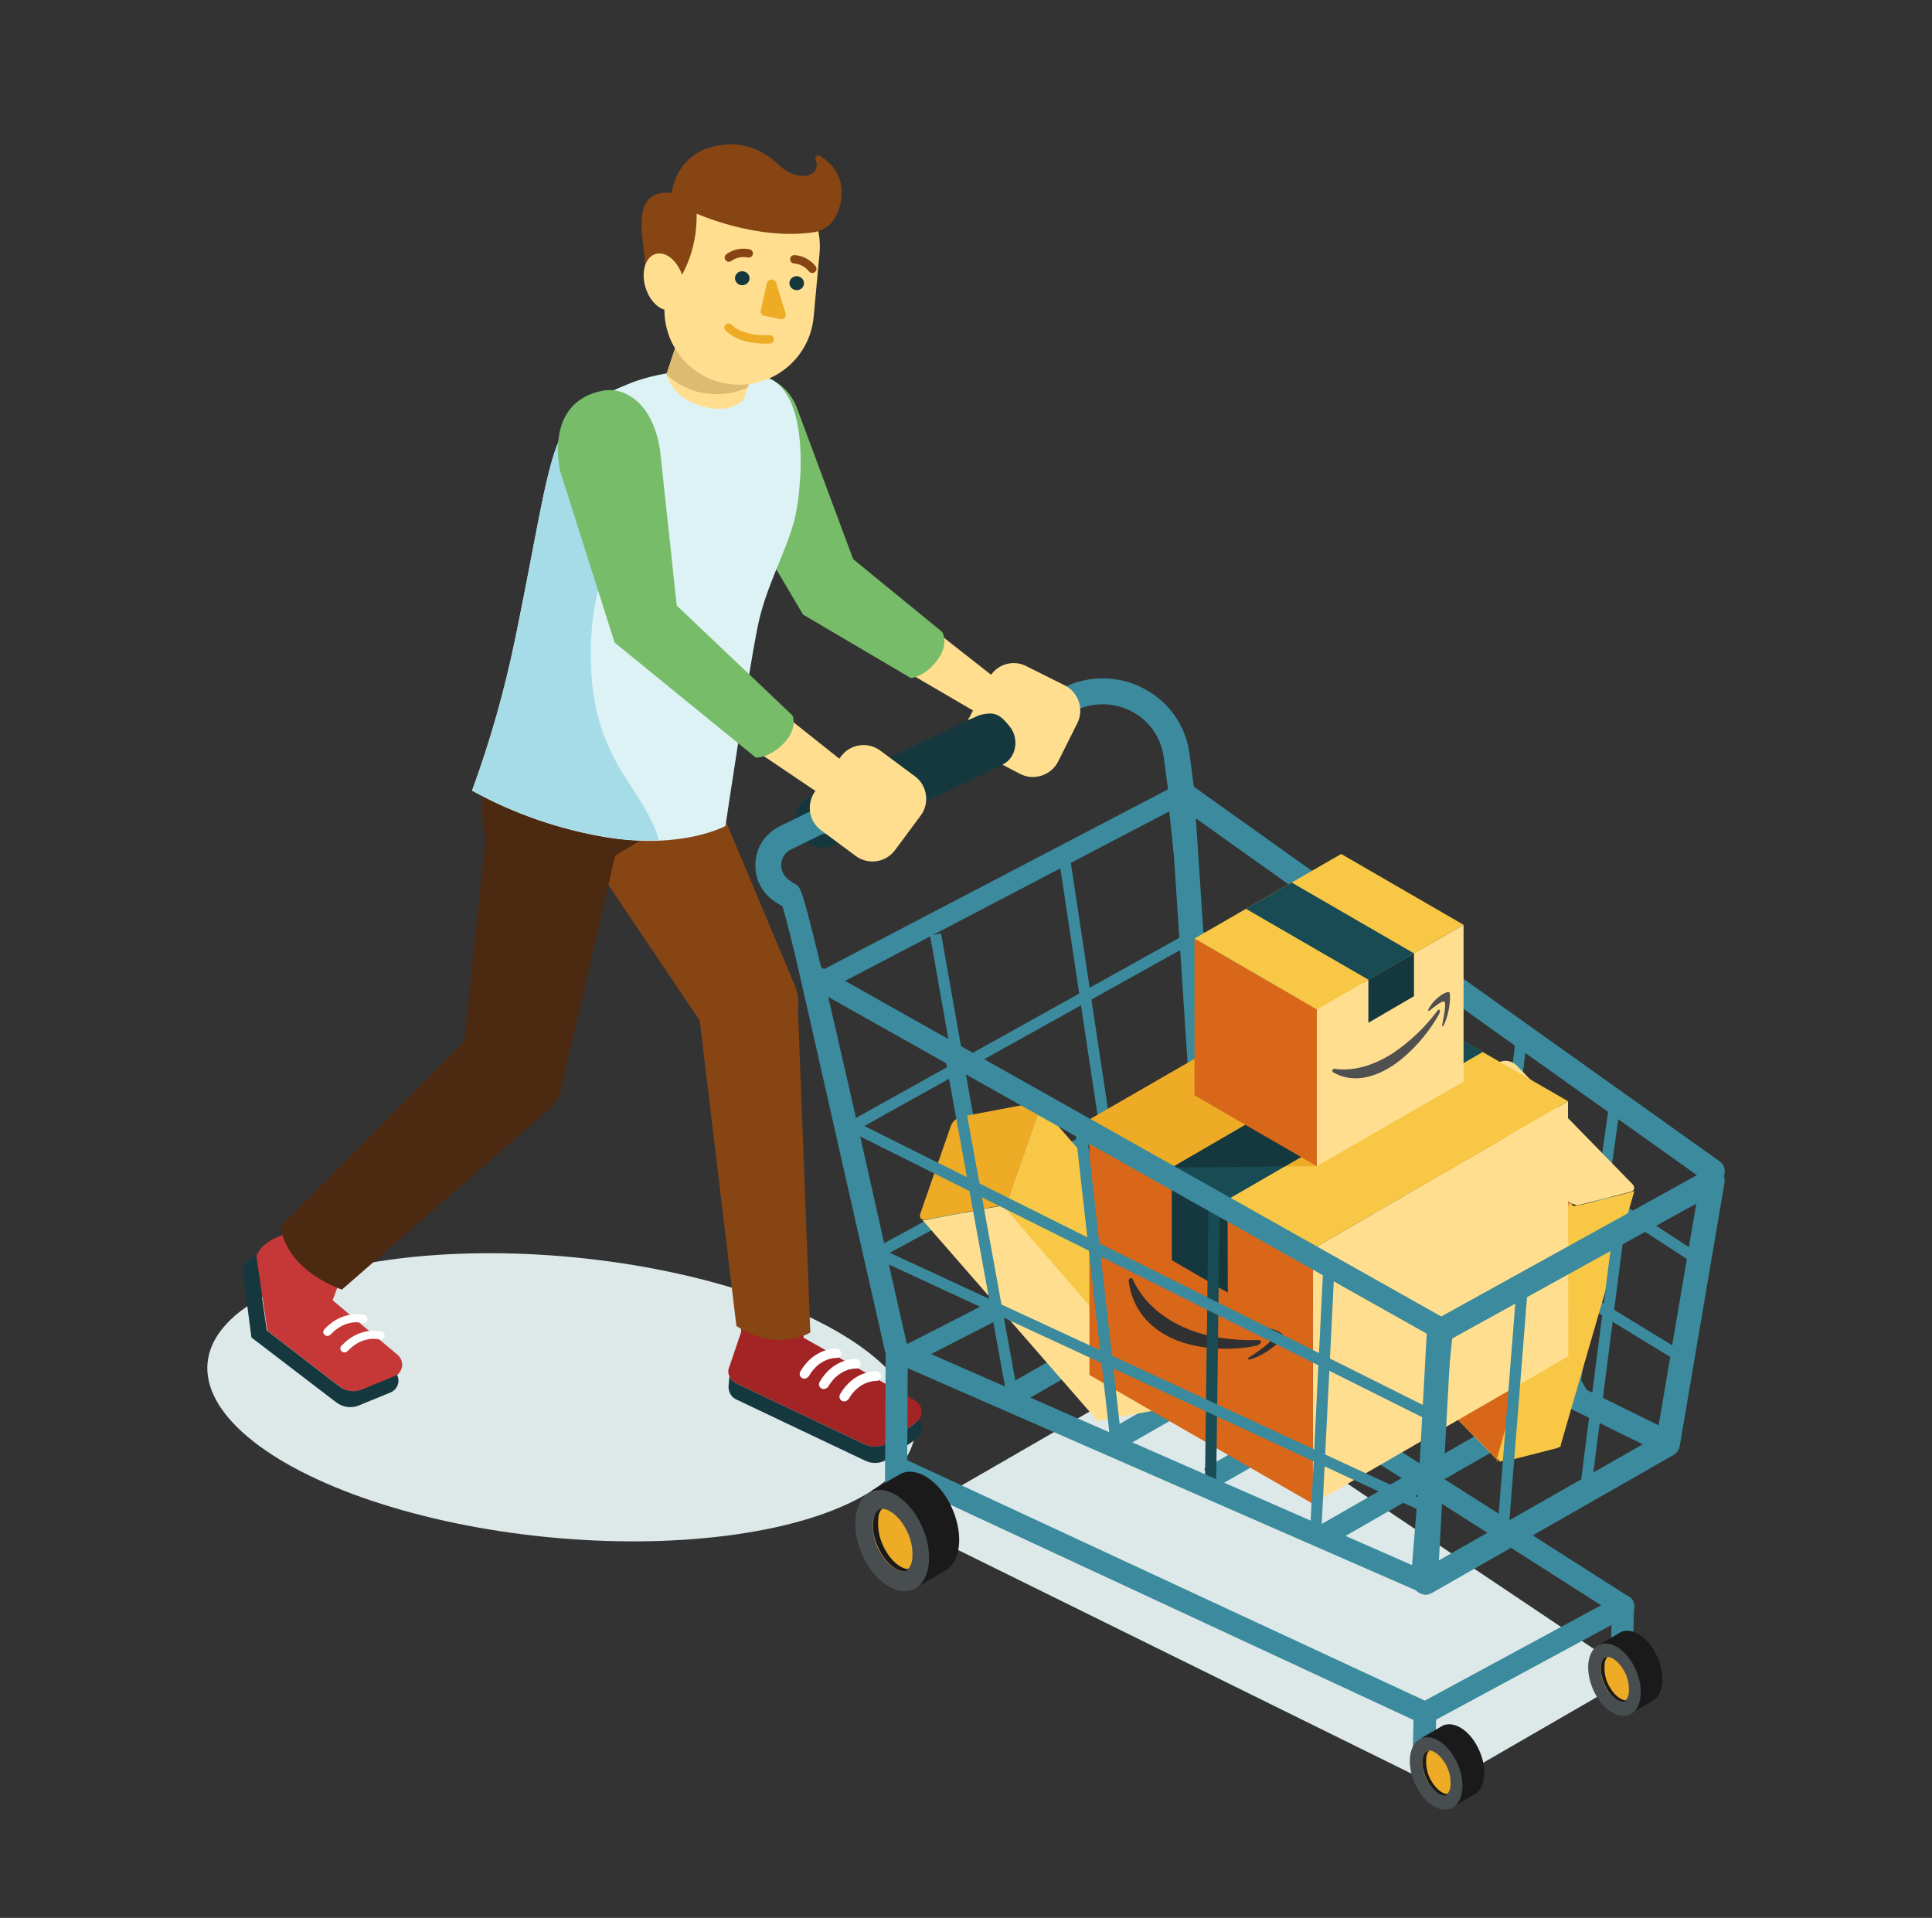<?xml version="1.0" encoding="utf-8"?>
<!-- Generator: Adobe Illustrator 23.0.3, SVG Export Plug-In . SVG Version: 6.00 Build 0)  -->
<svg version="1.1" id="Layer_2_1_" xmlns="http://www.w3.org/2000/svg" xmlns:xlink="http://www.w3.org/1999/xlink" x="0px" y="0px"
	 viewBox="0 0 690 685" style="enable-background:new 0 0 690 685;" xml:space="preserve">
<rect x="0" y="0" width="690" height="685" fill="#333333" stroke="none"/>
<style type="text/css">
	.st0{fill:#FFDF8F;}
	.st1{fill:#F7C745;}
	.st2{fill:#EDAB26;}
	.st3{fill:#DDE8E8;}
	.st4{fill:#EF514D;}
	.st5{fill:#15383F;}
	.st6{fill:#FFFFFF;}
	.st7{fill:#184B54;}
	.st8{fill:#EA831C;}
	.st9{fill:#D8671A;}
	.st10{fill:#C63838;}
	.st11{fill:#A32424;}
	.st12{fill:none;stroke:#15383F;stroke-width:2;stroke-linecap:round;stroke-miterlimit:10;}
	.st13{fill:none;stroke:#DDE8E8;stroke-width:4;stroke-linecap:round;stroke-miterlimit:10;}
	.st14{fill:#ABB2B2;}
	.st15{fill:#8B8E8E;}
	.st16{fill:#AAE2AA;}
	.st17{fill:#77BC69;}
	.st18{fill:#478455;}
	.st19{clip-path:url(#SVGID_2_);}
	.st20{fill:#59B0BF;}
	.st21{fill:#58AFBE;}
	.st22{fill:#57AEBD;}
	.st23{fill:#57ADBC;}
	.st24{fill:#56ACBB;}
	.st25{fill:#55ABBA;}
	.st26{fill:#54AAB9;}
	.st27{fill:#53A9B9;}
	.st28{fill:#53A8B8;}
	.st29{fill:#52A7B7;}
	.st30{fill:#51A6B6;}
	.st31{fill:#50A5B5;}
	.st32{fill:#4FA4B4;}
	.st33{fill:#4EA3B3;}
	.st34{fill:#4EA2B2;}
	.st35{fill:#4DA1B1;}
	.st36{fill:#4CA0B0;}
	.st37{fill:#4B9FAF;}
	.st38{fill:#4A9EAE;}
	.st39{fill:#4A9CAE;}
	.st40{fill:#499BAD;}
	.st41{fill:#489AAC;}
	.st42{fill:#4799AB;}
	.st43{fill:#4698AA;}
	.st44{fill:#4697A9;}
	.st45{fill:#4596A8;}
	.st46{fill:#4495A7;}
	.st47{fill:#4394A6;}
	.st48{fill:#4293A5;}
	.st49{fill:#4192A4;}
	.st50{fill:#4191A3;}
	.st51{fill:#4090A3;}
	.st52{fill:#3F8FA2;}
	.st53{fill:#3E8EA1;}
	.st54{fill:#3D8DA0;}
	.st55{fill:#3D8C9F;}
	.st56{fill:#3C8B9E;}
	.st57{fill:#3B8A9D;}
	.st58{fill:#A6DCE7;}
	.st59{fill:#DCF2F4;}
	.st60{fill:#4C2911;}
	.st61{fill:#874514;}
	.st62{fill:#345B3B;}
	.st63{fill:none;stroke:#184B54;stroke-width:3;stroke-miterlimit:10;}
	.st64{fill:#DDBB70;}
	.st65{fill:none;stroke:#184B54;stroke-width:3;stroke-linecap:round;stroke-miterlimit:10;}
	.st66{fill:none;}
	.st67{fill:#F9F2F9;}
	.st68{fill:#4263C0;}
	.st69{fill:#1A1A1A;}
	.st70{fill:#484E4F;}
	.st71{fill:none;stroke:#EDAB26;stroke-width:3;stroke-linecap:round;stroke-miterlimit:10;}
	.st72{fill:none;stroke:#874514;stroke-width:3;stroke-linecap:round;stroke-miterlimit:10;}
	.st73{fill:#AAC7FD;}
	.st74{fill:#75A3EC;}
	.st75{fill:#FF65A7;}
	.st76{fill:#659DEA;}
	.st77{fill:#303030;}
	.st78{fill:#505050;}
	.st79{fill:#868E8E;}
	.st80{fill:#878F8F;}
	.st81{fill:#889090;}
	.st82{fill:#899191;}
	.st83{fill:#8A9292;}
	.st84{fill:#8B9292;}
	.st85{fill:#8B9393;}
	.st86{fill:#8C9494;}
	.st87{fill:#8D9494;}
	.st88{fill:#8D9595;}
	.st89{fill:#899090;}
	.st90{fill:#8E9696;}
	.st91{fill:#8F9797;}
	.st92{fill:#909898;}
	.st93{fill:#919999;}
	.st94{fill:#929999;}
	.st95{fill:#929A9A;}
	.st96{fill:#939B9B;}
	.st97{fill:#949B9B;}
	.st98{fill:#949C9C;}
	.st99{fill:#959D9D;}
	.st100{fill:#969D9D;}
	.st101{fill:#8C9393;}
	.st102{fill:#969E9E;}
	.st103{fill:#979E9E;}
	.st104{fill:#989F9F;}
	.st105{fill:#98A0A0;}
	.st106{fill:#99A0A0;}
	.st107{fill:#9AA1A1;}
	.st108{fill:#9AA2A2;}
	.st109{fill:#9BA2A2;}
	.st110{fill:#9CA3A3;}
	.st111{fill:#8E9595;}
	.st112{fill:#9CA4A4;}
	.st113{fill:#9DA4A4;}
	.st114{fill:#9DA5A5;}
	.st115{fill:#9EA5A5;}
	.st116{fill:#8F9696;}
	.st117{fill:#9FA6A6;}
	.st118{fill:#9FA7A7;}
	.st119{fill:#A0A7A7;}
	.st120{fill:#A1A8A8;}
	.st121{fill:#A1A9A9;}
	.st122{fill:#909797;}
	.st123{fill:#A2A9A9;}
	.st124{fill:#A3AAAA;}
	.st125{fill:#A3ABAB;}
	.st126{fill:#A4ABAB;}
	.st127{fill:#919898;}
	.st128{fill:#A5ACAC;}
	.st129{fill:#A6ADAD;}
	.st130{fill:#A7AEAE;}
	.st131{fill:#A8AFAF;}
	.st132{fill:#A9B0B0;}
	.st133{fill:#AAB1B1;}
	.st134{fill:#939A9A;}
	.st135{fill:#ABB1B1;}
	.st136{fill:#ACB3B3;}
	.st137{fill:#ADB4B4;}
	.st138{fill:#AEB5B5;}
	.st139{fill:#AFB6B6;}
	.st140{fill:#B0B7B7;}
	.st141{fill:#959C9C;}
	.st142{fill:#B1B8B8;}
	.st143{fill:#B2B8B8;}
	.st144{fill:#B2B9B9;}
	.st145{fill:#B3BABA;}
	.st146{fill:#B4BABA;}
	.st147{fill:#B4BBBB;}
	.st148{fill:#B5BCBC;}
	.st149{fill:#B6BCBC;}
	.st150{fill:#B6BDBD;}
	.st151{fill:#979F9F;}
	.st152{fill:#B7BEBE;}
	.st153{fill:#B8BEBE;}
	.st154{fill:#B8BFBF;}
	.st155{fill:#B9BFBF;}
	.st156{fill:#BAC0C0;}
	.st157{fill:#BAC1C1;}
	.st158{fill:#BBC1C1;}
	.st159{fill:#BBC2C2;}
	.st160{fill:#BCC3C3;}
	.st161{fill:#99A1A1;}
	.st162{fill:#BDC3C3;}
	.st163{fill:#BDC4C4;}
	.st164{fill:#BEC4C4;}
	.st165{fill:#BFC5C5;}
	.st166{fill:#BFC6C6;}
	.st167{fill:#C0C6C6;}
	.st168{fill:#C1C7C7;}
	.st169{fill:#C1C8C8;}
	.st170{fill:#C2C8C8;}
	.st171{fill:#9BA3A3;}
	.st172{fill:#C3C9C9;}
	.st173{fill:#C3CACA;}
	.st174{fill:#C4CACA;}
	.st175{fill:#C5CBCB;}
	.st176{fill:#C6CCCC;}
	.st177{fill:#C7CDCD;}
	.st178{fill:#C8CECE;}
	.st179{fill:#C9CFCF;}
	.st180{fill:#CAD0D0;}
	.st181{fill:#CAD1D1;}
	.st182{fill:#CBD1D1;}
	.st183{fill:#9EA6A6;}
	.st184{fill:#CCD2D2;}
	.st185{fill:#CDD3D3;}
	.st186{fill:#CED4D4;}
	.st187{fill:#CFD5D5;}
	.st188{fill:#D0D6D6;}
	.st189{fill:#D1D7D7;}
	.st190{fill:#A0A8A8;}
	.st191{fill:#D2D7D7;}
	.st192{fill:#D2D8D8;}
	.st193{fill:#D3D9D9;}
	.st194{fill:#D4D9D9;}
	.st195{fill:#D4DADA;}
	.st196{fill:#D5DBDB;}
	.st197{fill:#D6DBDB;}
	.st198{fill:#D6DCDC;}
	.st199{fill:#A2AAAA;}
	.st200{fill:#D7DDDD;}
	.st201{fill:#D8DDDD;}
	.st202{fill:#D8DEDE;}
	.st203{fill:#D9DEDE;}
	.st204{fill:#D9DFDF;}
	.st205{fill:#DAE0E0;}
	.st206{fill:#DBE0E0;}
	.st207{fill:#DBE1E1;}
	.st208{fill:#DCE2E2;}
	.st209{fill:#A4ACAC;}
	.st210{fill:#DDE2E2;}
	.st211{fill:#DDE3E3;}
	.st212{fill:#DEE4E4;}
	.st213{fill:#DFE4E4;}
	.st214{fill:#DFE5E5;}
	.st215{fill:#A5ADAD;}
	.st216{fill:#E0E5E5;}
	.st217{fill:#E1E6E6;}
	.st218{fill:#E1E7E7;}
	.st219{fill:#E2E7E7;}
	.st220{fill:#A6AEAE;}
	.st221{fill:#E3E8E8;}
	.st222{fill:#E3E9E9;}
	.st223{fill:#E4E9E9;}
	.st224{fill:#E5EAEA;}
	.st225{fill:#E6EBEB;}
	.st226{fill:#E7ECEC;}
	.st227{fill:#E8EDED;}
	.st228{fill:#A8B0B0;}
	.st229{fill:#E8EEEE;}
	.st230{fill:#E9EEEE;}
	.st231{fill:#EAEFEF;}
	.st232{fill:#EAF0F0;}
	.st233{fill:#EBF0F0;}
	.st234{fill:#ECF1F1;}
	.st235{fill:#EDF2F2;}
	.st236{fill:#EEF3F3;}
	.st237{fill:#EFF4F4;}
	.st238{fill:#F9CA3E;}
	.st239{fill:#F2B407;}
	.st240{fill:url(#SVGID_3_);}
	.st241{fill:url(#SVGID_4_);}
	.st242{fill:url(#SVGID_5_);}
	.st243{fill:url(#SVGID_6_);}
	.st244{fill:url(#SVGID_7_);}
	.st245{fill:url(#SVGID_8_);}
	.st246{fill:url(#SVGID_9_);}
	.st247{fill:url(#SVGID_10_);}
	.st248{fill:url(#SVGID_11_);}
	.st249{fill:url(#SVGID_12_);}
	.st250{fill:url(#SVGID_13_);}
	.st251{fill:url(#SVGID_14_);}
	.st252{fill:url(#SVGID_15_);}
	.st253{fill:url(#SVGID_16_);}
	.st254{fill:url(#SVGID_17_);}
	.st255{fill:url(#SVGID_18_);}
	.st256{fill:url(#SVGID_19_);}
	.st257{fill:url(#SVGID_20_);}
	.st258{fill:url(#SVGID_21_);}
	.st259{fill:url(#SVGID_22_);}
	.st260{fill:url(#SVGID_23_);}
	.st261{fill:url(#SVGID_24_);}
	.st262{fill:url(#SVGID_25_);}
	.st263{fill:url(#SVGID_26_);}
	.st264{fill:url(#SVGID_27_);}
	.st265{fill:url(#SVGID_28_);}
	.st266{fill:url(#SVGID_29_);}
	.st267{fill:url(#SVGID_30_);}
	.st268{fill:url(#SVGID_31_);}
	.st269{fill:url(#SVGID_32_);}
	.st270{fill:url(#SVGID_33_);}
	.st271{fill:url(#SVGID_34_);}
	.st272{fill:url(#SVGID_35_);}
	.st273{fill:url(#SVGID_36_);}
	.st274{fill:url(#SVGID_37_);}
	.st275{fill:url(#SVGID_38_);}
	.st276{fill:url(#SVGID_39_);}
	.st277{fill:url(#SVGID_40_);}
	.st278{fill:url(#SVGID_41_);}
	.st279{fill:url(#SVGID_42_);}
	.st280{fill:url(#SVGID_43_);}
	.st281{fill:url(#SVGID_44_);}
	.st282{fill:url(#SVGID_45_);}
	.st283{fill:url(#SVGID_46_);}
	.st284{fill:url(#SVGID_47_);}
	.st285{fill:url(#SVGID_48_);}
	.st286{fill:url(#SVGID_49_);}
	.st287{fill:url(#SVGID_50_);}
	.st288{fill:url(#SVGID_51_);}
	.st289{fill:url(#SVGID_52_);}
	.st290{fill:url(#SVGID_53_);}
	.st291{fill:url(#SVGID_54_);}
	.st292{fill:url(#SVGID_55_);}
	.st293{fill:url(#SVGID_56_);}
	.st294{fill:url(#SVGID_57_);}
	.st295{fill:url(#SVGID_58_);}
	.st296{fill:url(#SVGID_59_);}
	.st297{fill:url(#SVGID_60_);}
	.st298{fill:url(#SVGID_61_);}
	.st299{fill:url(#SVGID_62_);}
	.st300{fill:url(#SVGID_63_);}
	.st301{fill:url(#SVGID_64_);}
	.st302{fill:url(#SVGID_65_);}
	.st303{fill:url(#SVGID_66_);}
	.st304{fill:url(#SVGID_67_);}
	.st305{fill:url(#SVGID_68_);}
	.st306{fill:url(#SVGID_69_);}
	.st307{fill:url(#SVGID_70_);}
	.st308{fill:url(#SVGID_71_);}
	.st309{fill:url(#SVGID_72_);}
	.st310{fill:url(#SVGID_73_);}
	.st311{fill:url(#SVGID_74_);}
	.st312{fill:url(#SVGID_75_);}
	.st313{fill:url(#SVGID_76_);}
	.st314{fill:url(#SVGID_77_);}
	.st315{fill:url(#SVGID_78_);}
	.st316{fill:url(#SVGID_79_);}
	.st317{fill:url(#SVGID_80_);}
	.st318{fill:url(#SVGID_81_);}
	.st319{fill:url(#SVGID_82_);}
	.st320{fill:url(#SVGID_83_);}
	.st321{fill:url(#SVGID_84_);}
	.st322{fill:url(#SVGID_85_);}
	.st323{fill:url(#SVGID_86_);}
	.st324{fill:url(#SVGID_87_);}
	.st325{fill:url(#SVGID_88_);}
	.st326{fill:url(#SVGID_89_);}
	.st327{fill:url(#SVGID_90_);}
	.st328{fill:url(#SVGID_91_);}
	.st329{fill:url(#SVGID_92_);}
	.st330{fill:url(#SVGID_93_);}
	.st331{fill:url(#SVGID_94_);}
	.st332{fill:url(#SVGID_95_);}
	.st333{fill:url(#SVGID_96_);}
	.st334{fill:url(#SVGID_97_);}
	.st335{fill:url(#SVGID_98_);}
	.st336{fill:url(#SVGID_99_);}
	.st337{fill:url(#SVGID_100_);}
	.st338{fill:url(#SVGID_101_);}
	.st339{fill:url(#SVGID_102_);}
	.st340{fill:url(#SVGID_103_);}
	.st341{fill:url(#SVGID_104_);}
	.st342{fill:url(#SVGID_105_);}
	.st343{fill:url(#SVGID_106_);}
	.st344{fill:url(#SVGID_107_);}
	.st345{fill:url(#SVGID_108_);}
	.st346{fill:url(#SVGID_109_);}
	.st347{fill:url(#SVGID_110_);}
	.st348{fill:url(#SVGID_111_);}
	.st349{fill:url(#SVGID_112_);}
	.st350{fill:url(#SVGID_113_);}
	.st351{fill:url(#SVGID_114_);}
	.st352{fill:url(#SVGID_115_);}
	.st353{fill:url(#SVGID_116_);}
	.st354{fill:url(#SVGID_117_);}
	.st355{fill:url(#SVGID_118_);}
	.st356{fill:url(#SVGID_119_);}
	.st357{fill:url(#SVGID_120_);}
	.st358{fill:url(#SVGID_121_);}
	.st359{fill:url(#SVGID_122_);}
	.st360{fill:url(#SVGID_123_);}
	.st361{fill:url(#SVGID_124_);}
	.st362{fill:url(#SVGID_125_);}
	.st363{fill:url(#SVGID_126_);}
	.st364{fill:url(#SVGID_127_);}
	.st365{fill:url(#SVGID_128_);}
	.st366{fill:url(#SVGID_129_);}
	.st367{fill:url(#SVGID_130_);}
	.st368{fill:url(#SVGID_131_);}
	.st369{fill:url(#SVGID_132_);}
	.st370{fill:url(#SVGID_133_);}
	.st371{fill:url(#SVGID_134_);}
	.st372{fill:url(#SVGID_135_);}
	.st373{fill:url(#SVGID_136_);}
	.st374{fill:url(#SVGID_137_);}
	.st375{fill:url(#SVGID_138_);}
	.st376{fill:url(#SVGID_139_);}
	.st377{fill:url(#SVGID_140_);}
	.st378{fill:url(#SVGID_141_);}
	.st379{fill:url(#SVGID_142_);}
	.st380{fill:url(#SVGID_143_);}
	.st381{fill:url(#SVGID_144_);}
	.st382{fill:url(#SVGID_145_);}
	.st383{fill:url(#SVGID_146_);}
	.st384{fill:url(#SVGID_147_);}
	.st385{fill:url(#SVGID_148_);}
	.st386{fill:url(#SVGID_149_);}
	.st387{fill:url(#SVGID_150_);}
	.st388{fill:url(#SVGID_151_);}
	.st389{fill:url(#SVGID_152_);}
	.st390{fill:url(#SVGID_153_);}
	.st391{fill:url(#SVGID_154_);}
	.st392{fill:url(#SVGID_155_);}
	.st393{fill:url(#SVGID_156_);}
	.st394{fill:url(#SVGID_157_);}
	.st395{fill:url(#SVGID_158_);}
	.st396{fill:url(#SVGID_159_);}
	.st397{fill:url(#SVGID_160_);}
	.st398{fill:url(#SVGID_161_);}
	.st399{fill:url(#SVGID_162_);}
	.st400{fill:url(#SVGID_163_);}
	.st401{fill:url(#SVGID_164_);}
	.st402{fill:url(#SVGID_165_);}
	.st403{fill:url(#SVGID_166_);}
	.st404{fill:url(#SVGID_167_);}
	.st405{fill:url(#SVGID_168_);}
	.st406{fill:url(#SVGID_169_);}
	.st407{fill:url(#SVGID_170_);}
	.st408{fill:url(#SVGID_171_);}
	.st409{fill:url(#SVGID_172_);}
	.st410{fill:url(#SVGID_173_);}
	.st411{fill:url(#SVGID_174_);}
	.st412{fill:url(#SVGID_175_);}
	.st413{fill:url(#SVGID_176_);}
	.st414{fill:url(#SVGID_177_);}
	.st415{fill:url(#SVGID_178_);}
	.st416{fill:url(#SVGID_179_);}
	.st417{fill:url(#SVGID_180_);}
	.st418{fill:url(#SVGID_181_);}
	.st419{fill:url(#SVGID_182_);}
	.st420{fill:url(#SVGID_183_);}
	.st421{fill:url(#SVGID_184_);}
	.st422{fill:url(#SVGID_185_);}
	.st423{fill:url(#SVGID_186_);}
	.st424{fill:url(#SVGID_187_);}
	.st425{fill:url(#SVGID_188_);}
	.st426{fill:url(#SVGID_189_);}
	.st427{fill:url(#SVGID_190_);}
	.st428{fill:url(#SVGID_191_);}
	.st429{fill:url(#SVGID_192_);}
	.st430{fill:url(#SVGID_193_);}
	.st431{fill:url(#SVGID_194_);}
	.st432{fill:url(#SVGID_195_);}
	.st433{fill:url(#SVGID_196_);}
	.st434{fill:url(#SVGID_197_);}
	.st435{fill:url(#SVGID_198_);}
	.st436{fill:url(#SVGID_199_);}
	.st437{fill:url(#SVGID_200_);}
	.st438{fill:url(#SVGID_201_);}
	.st439{fill:url(#SVGID_202_);}
	.st440{fill:url(#SVGID_203_);}
	.st441{fill:url(#SVGID_204_);}
	.st442{fill:url(#SVGID_205_);}
	.st443{fill:url(#SVGID_206_);}
	.st444{fill:url(#SVGID_207_);}
	.st445{fill:url(#SVGID_208_);}
	.st446{fill:url(#SVGID_209_);}
	.st447{fill:url(#SVGID_210_);}
	.st448{fill:url(#SVGID_211_);}
	.st449{fill:url(#SVGID_212_);}
	.st450{fill:url(#SVGID_213_);}
	.st451{fill:url(#SVGID_214_);}
	.st452{fill:url(#SVGID_215_);}
	.st453{fill:url(#SVGID_216_);}
	.st454{fill:url(#SVGID_217_);}
	.st455{fill:url(#SVGID_218_);}
	.st456{fill:url(#SVGID_219_);}
	.st457{fill:url(#SVGID_220_);}
	.st458{fill:url(#SVGID_221_);}
	.st459{fill:url(#SVGID_222_);}
	.st460{fill:url(#SVGID_223_);}
	.st461{fill:url(#SVGID_224_);}
	.st462{fill:url(#SVGID_225_);}
	.st463{fill:url(#SVGID_226_);}
	.st464{fill:url(#SVGID_227_);}
	.st465{fill:url(#SVGID_228_);}
	.st466{fill:url(#SVGID_229_);}
	.st467{fill:url(#SVGID_230_);}
	.st468{fill:url(#SVGID_231_);}
	.st469{fill:url(#SVGID_232_);}
	.st470{fill:url(#SVGID_233_);}
	.st471{fill:url(#SVGID_234_);}
	.st472{fill:url(#SVGID_235_);}
	.st473{fill:url(#SVGID_236_);}
	.st474{fill:url(#SVGID_237_);}
	.st475{fill:url(#SVGID_238_);}
	.st476{fill:url(#SVGID_239_);}
	.st477{fill:url(#SVGID_240_);}
	.st478{fill:url(#SVGID_241_);}
	.st479{fill:url(#SVGID_242_);}
	.st480{fill:url(#SVGID_243_);}
	.st481{fill:url(#SVGID_244_);}
	.st482{fill:url(#SVGID_245_);}
	.st483{fill:url(#SVGID_246_);}
	.st484{fill:url(#SVGID_247_);}
	.st485{fill:url(#SVGID_248_);}
	.st486{fill:url(#SVGID_249_);}
	.st487{fill:url(#SVGID_250_);}
	.st488{fill:url(#SVGID_251_);}
	.st489{fill:url(#SVGID_252_);}
	.st490{fill:url(#SVGID_253_);}
	.st491{fill:url(#SVGID_254_);}
	.st492{fill:url(#SVGID_255_);}
	.st493{fill:url(#SVGID_256_);}
	.st494{fill:url(#SVGID_257_);}
	.st495{fill:url(#SVGID_258_);}
	.st496{fill:url(#SVGID_259_);}
	.st497{fill:url(#SVGID_260_);}
	.st498{fill:url(#SVGID_261_);}
	.st499{fill:url(#SVGID_262_);}
	.st500{fill:url(#SVGID_263_);}
	.st501{fill:url(#SVGID_264_);}
	.st502{fill:url(#SVGID_265_);}
	.st503{fill:url(#SVGID_266_);}
	.st504{fill:url(#SVGID_267_);}
	.st505{fill:url(#SVGID_268_);}
	.st506{fill:url(#SVGID_269_);}
	.st507{fill:url(#SVGID_270_);}
	.st508{fill:url(#SVGID_271_);}
	.st509{fill:url(#SVGID_272_);}
	.st510{fill:url(#SVGID_273_);}
	.st511{fill:url(#SVGID_274_);}
	.st512{fill:url(#SVGID_275_);}
	.st513{fill:url(#SVGID_276_);}
	.st514{fill:url(#SVGID_277_);}
	.st515{fill:url(#SVGID_278_);}
	.st516{fill:url(#SVGID_279_);}
	.st517{fill:url(#SVGID_280_);}
	.st518{fill:url(#SVGID_281_);}
	.st519{fill:url(#SVGID_282_);}
	.st520{fill:url(#SVGID_283_);}
	.st521{fill:url(#SVGID_284_);}
	.st522{fill:url(#SVGID_285_);}
	.st523{fill:url(#SVGID_286_);}
	.st524{fill:url(#SVGID_287_);}
	.st525{fill:url(#SVGID_288_);}
	.st526{fill:url(#SVGID_289_);}
	.st527{fill:url(#SVGID_290_);}
	.st528{fill:url(#SVGID_291_);}
	.st529{fill:url(#SVGID_292_);}
	.st530{fill:url(#SVGID_293_);}
	.st531{fill:url(#SVGID_294_);}
	.st532{fill:url(#SVGID_295_);}
	.st533{fill:url(#SVGID_296_);}
	.st534{fill:url(#SVGID_297_);}
	.st535{fill:url(#SVGID_298_);}
	.st536{fill:url(#SVGID_299_);}
	.st537{fill:url(#SVGID_300_);}
	.st538{fill:url(#SVGID_301_);}
	.st539{fill:url(#SVGID_302_);}
	.st540{fill:url(#SVGID_303_);}
	.st541{fill:url(#SVGID_304_);}
	.st542{fill:url(#SVGID_305_);}
	.st543{fill:url(#SVGID_306_);}
	.st544{fill:url(#SVGID_307_);}
	.st545{fill:url(#SVGID_308_);}
	.st546{fill:url(#SVGID_309_);}
	.st547{fill:url(#SVGID_310_);}
	.st548{fill:url(#SVGID_311_);}
	.st549{fill:url(#SVGID_312_);}
	.st550{fill:url(#SVGID_313_);}
	.st551{fill:url(#SVGID_314_);}
	.st552{fill:url(#SVGID_315_);}
	.st553{fill:url(#SVGID_316_);}
	.st554{fill:url(#SVGID_317_);}
	.st555{fill:url(#SVGID_318_);}
	.st556{fill:url(#SVGID_319_);}
	.st557{fill:url(#SVGID_320_);}
	.st558{fill:url(#SVGID_321_);}
	.st559{fill:url(#SVGID_322_);}
	.st560{fill:url(#SVGID_323_);}
	.st561{fill:url(#SVGID_324_);}
	.st562{fill:url(#SVGID_325_);}
	.st563{fill:url(#SVGID_326_);}
	.st564{fill:url(#SVGID_327_);}
	.st565{fill:url(#SVGID_328_);}
	.st566{fill:url(#SVGID_329_);}
	.st567{fill:url(#SVGID_330_);}
	.st568{fill:url(#SVGID_331_);}
	.st569{fill:url(#SVGID_332_);}
	.st570{fill:url(#SVGID_333_);}
	.st571{fill:url(#SVGID_334_);}
	.st572{fill:url(#SVGID_335_);}
	.st573{fill:url(#SVGID_336_);}
	.st574{fill:url(#SVGID_337_);}
	.st575{fill:url(#SVGID_338_);}
	.st576{fill:url(#SVGID_339_);}
	.st577{fill:url(#SVGID_340_);}
	.st578{fill:url(#SVGID_341_);}
	.st579{fill:url(#SVGID_342_);}
	.st580{fill:url(#SVGID_343_);}
	.st581{fill:url(#SVGID_344_);}
	.st582{fill:url(#SVGID_345_);}
	.st583{fill:url(#SVGID_346_);}
	.st584{fill:url(#SVGID_347_);}
	.st585{fill:url(#SVGID_348_);}
	.st586{fill:url(#SVGID_349_);}
	.st587{fill:url(#SVGID_350_);}
	.st588{fill:url(#SVGID_351_);}
	.st589{fill:url(#SVGID_352_);}
	.st590{fill:url(#SVGID_353_);}
	.st591{fill:url(#SVGID_354_);}
	.st592{fill:url(#SVGID_355_);}
	.st593{fill:url(#SVGID_356_);}
	.st594{fill:url(#SVGID_357_);}
	.st595{fill:url(#SVGID_358_);}
	.st596{fill:url(#SVGID_359_);}
	.st597{fill:url(#SVGID_360_);}
	.st598{fill:url(#SVGID_361_);}
	.st599{fill:url(#SVGID_362_);}
	.st600{fill:url(#SVGID_363_);}
	.st601{fill:url(#SVGID_364_);}
	.st602{fill:url(#SVGID_365_);}
	.st603{fill:url(#SVGID_366_);}
	.st604{fill:url(#SVGID_367_);}
	.st605{fill:url(#SVGID_368_);}
	.st606{fill:url(#SVGID_369_);}
	.st607{fill:url(#SVGID_370_);}
	.st608{fill:url(#SVGID_371_);}
	.st609{fill:url(#SVGID_372_);}
	.st610{fill:url(#SVGID_373_);}
	.st611{fill:url(#SVGID_374_);}
	.st612{fill:url(#SVGID_375_);}
	.st613{fill:url(#SVGID_376_);}
	.st614{fill:url(#SVGID_377_);}
	.st615{fill:url(#SVGID_378_);}
	.st616{fill:url(#SVGID_379_);}
	.st617{fill:url(#SVGID_380_);}
	.st618{fill:url(#SVGID_381_);}
	.st619{fill:url(#SVGID_382_);}
	.st620{fill:url(#SVGID_383_);}
	.st621{fill:url(#SVGID_384_);}
	.st622{fill:url(#SVGID_385_);}
	.st623{fill:url(#SVGID_386_);}
	.st624{fill:url(#SVGID_387_);}
	.st625{fill:url(#SVGID_388_);}
	.st626{fill:url(#SVGID_389_);}
	.st627{fill:url(#SVGID_390_);}
	.st628{fill:url(#SVGID_391_);}
	.st629{fill:url(#SVGID_392_);}
	.st630{fill:url(#SVGID_393_);}
	.st631{fill:url(#SVGID_394_);}
	.st632{fill:url(#SVGID_395_);}
	.st633{fill:url(#SVGID_396_);}
	.st634{fill:url(#SVGID_397_);}
	.st635{fill:url(#SVGID_398_);}
	.st636{fill:url(#SVGID_399_);}
	.st637{fill:url(#SVGID_400_);}
	.st638{fill:url(#SVGID_401_);}
	.st639{fill:url(#SVGID_402_);}
	.st640{fill:url(#SVGID_403_);}
	.st641{fill:url(#SVGID_404_);}
	.st642{fill:url(#SVGID_405_);}
	.st643{fill:url(#SVGID_406_);}
	.st644{fill:url(#SVGID_407_);}
	.st645{fill:url(#SVGID_408_);}
	.st646{fill:url(#SVGID_409_);}
	.st647{fill:url(#SVGID_410_);}
	.st648{fill:url(#SVGID_411_);}
	.st649{fill:url(#SVGID_412_);}
	.st650{fill:url(#SVGID_413_);}
	.st651{fill:url(#SVGID_414_);}
	.st652{fill:url(#SVGID_415_);}
	.st653{fill:url(#SVGID_416_);}
	.st654{fill:url(#SVGID_417_);}
	.st655{fill:url(#SVGID_418_);}
	.st656{fill:url(#SVGID_419_);}
	.st657{fill:url(#SVGID_420_);}
	.st658{fill:url(#SVGID_421_);}
	.st659{fill:url(#SVGID_422_);}
	.st660{fill:url(#SVGID_423_);}
	.st661{fill:url(#SVGID_424_);}
	.st662{fill:url(#SVGID_425_);}
	.st663{fill:url(#SVGID_426_);}
	.st664{fill:url(#SVGID_427_);}
	.st665{fill:url(#SVGID_428_);}
	.st666{fill:url(#SVGID_429_);}
	.st667{fill:url(#SVGID_430_);}
	.st668{fill:url(#SVGID_431_);}
	.st669{fill:url(#SVGID_432_);}
	.st670{fill:url(#SVGID_433_);}
	.st671{fill:url(#SVGID_434_);}
	.st672{fill:url(#SVGID_435_);}
	.st673{fill:url(#SVGID_436_);}
	.st674{fill:url(#SVGID_437_);}
	.st675{fill:url(#SVGID_438_);}
	.st676{fill:url(#SVGID_439_);}
	.st677{fill:url(#SVGID_440_);}
	.st678{fill:url(#SVGID_441_);}
	.st679{fill:url(#SVGID_442_);}
	.st680{fill:url(#SVGID_443_);}
	.st681{fill:url(#SVGID_444_);}
	.st682{fill:url(#SVGID_445_);}
	.st683{fill:url(#SVGID_446_);}
	.st684{fill:url(#SVGID_447_);}
	.st685{fill:url(#SVGID_448_);}
	.st686{fill:url(#SVGID_449_);}
	.st687{fill:url(#SVGID_450_);}
	.st688{fill:url(#SVGID_451_);}
	.st689{fill:url(#SVGID_452_);}
	.st690{fill:url(#SVGID_453_);}
	.st691{fill:url(#SVGID_454_);}
	.st692{fill:url(#SVGID_455_);}
	.st693{fill:url(#SVGID_456_);}
	.st694{fill:url(#SVGID_457_);}
	.st695{fill:url(#SVGID_458_);}
	.st696{fill:url(#SVGID_459_);}
	.st697{fill:url(#SVGID_460_);}
	.st698{fill:url(#SVGID_461_);}
	.st699{fill:url(#SVGID_462_);}
	.st700{fill:url(#SVGID_463_);}
	.st701{fill:url(#SVGID_464_);}
	.st702{fill:url(#SVGID_465_);}
	.st703{fill:url(#SVGID_466_);}
	.st704{fill:url(#SVGID_467_);}
	.st705{fill:url(#SVGID_468_);}
	.st706{fill:url(#SVGID_469_);}
	.st707{fill:url(#SVGID_470_);}
	.st708{fill:url(#SVGID_471_);}
	.st709{fill:url(#SVGID_472_);}
	.st710{fill:url(#SVGID_473_);}
	.st711{fill:url(#SVGID_474_);}
	.st712{fill:url(#SVGID_475_);}
	.st713{fill:url(#SVGID_476_);}
	.st714{fill:url(#SVGID_477_);}
	.st715{fill:url(#SVGID_478_);}
	.st716{fill:url(#SVGID_479_);}
	.st717{fill:url(#SVGID_480_);}
	.st718{fill:url(#SVGID_481_);}
	.st719{fill:url(#SVGID_482_);}
	.st720{fill:url(#SVGID_483_);}
	.st721{fill:url(#SVGID_484_);}
	.st722{fill:url(#SVGID_485_);}
	.st723{fill:url(#SVGID_486_);}
	.st724{fill:url(#SVGID_487_);}
	.st725{fill:url(#SVGID_488_);}
	.st726{fill:url(#SVGID_489_);}
	.st727{fill:url(#SVGID_490_);}
	.st728{fill:url(#SVGID_491_);}
	.st729{fill:url(#SVGID_492_);}
	.st730{fill:url(#SVGID_493_);}
	.st731{fill:url(#SVGID_494_);}
	.st732{fill:url(#SVGID_495_);}
	.st733{fill:url(#SVGID_496_);}
	.st734{fill:url(#SVGID_497_);}
	.st735{fill:url(#SVGID_498_);}
	.st736{fill:url(#SVGID_499_);}
	.st737{fill:url(#SVGID_500_);}
	.st738{fill:url(#SVGID_501_);}
	.st739{fill:url(#SVGID_502_);}
	.st740{fill:url(#SVGID_503_);}
	.st741{fill:url(#SVGID_504_);}
	.st742{fill:url(#SVGID_505_);}
	.st743{fill:url(#SVGID_506_);}
	.st744{fill:url(#SVGID_507_);}
	.st745{fill:url(#SVGID_508_);}
	.st746{fill:url(#SVGID_509_);}
	.st747{fill:url(#SVGID_510_);}
	.st748{fill:url(#SVGID_511_);}
	.st749{fill:url(#SVGID_512_);}
	.st750{fill:url(#SVGID_513_);}
	.st751{fill:url(#SVGID_514_);}
	.st752{fill:url(#SVGID_515_);}
	.st753{fill:url(#SVGID_516_);}
	.st754{fill:url(#SVGID_517_);}
	.st755{fill:url(#SVGID_518_);}
	.st756{fill:url(#SVGID_519_);}
	.st757{fill:url(#SVGID_520_);}
	.st758{fill:url(#SVGID_521_);}
	.st759{fill:url(#SVGID_522_);}
	.st760{fill:url(#SVGID_523_);}
	.st761{fill:url(#SVGID_524_);}
	.st762{fill:url(#SVGID_525_);}
	.st763{fill:url(#SVGID_526_);}
	.st764{fill:url(#SVGID_527_);}
	.st765{fill:url(#SVGID_528_);}
	.st766{fill:url(#SVGID_529_);}
	.st767{fill:url(#SVGID_530_);}
	.st768{fill:url(#SVGID_531_);}
	.st769{fill:url(#SVGID_532_);}
	.st770{fill:url(#SVGID_533_);}
	.st771{fill:url(#SVGID_534_);}
	.st772{fill:url(#SVGID_535_);}
	.st773{fill:url(#SVGID_536_);}
	.st774{fill:url(#SVGID_537_);}
	.st775{fill:url(#SVGID_538_);}
	.st776{fill:url(#SVGID_539_);}
	.st777{fill:url(#SVGID_540_);}
	.st778{fill:url(#SVGID_541_);}
	.st779{fill:url(#SVGID_542_);}
	.st780{fill:url(#SVGID_543_);}
	.st781{fill:url(#SVGID_544_);}
	.st782{fill:url(#SVGID_545_);}
	.st783{fill:url(#SVGID_546_);}
	.st784{fill:url(#SVGID_547_);}
	.st785{fill:url(#SVGID_548_);}
	.st786{fill:url(#SVGID_549_);}
	.st787{fill:url(#SVGID_550_);}
	.st788{fill:url(#SVGID_551_);}
	.st789{fill:url(#SVGID_552_);}
	.st790{fill:url(#SVGID_553_);}
	.st791{fill:url(#SVGID_554_);}
	.st792{fill:url(#SVGID_555_);}
	.st793{fill:url(#SVGID_556_);}
	.st794{fill:url(#SVGID_557_);}
	.st795{fill:url(#SVGID_558_);}
	.st796{fill:url(#SVGID_559_);}
	.st797{fill:url(#SVGID_560_);}
	.st798{fill:url(#SVGID_561_);}
	.st799{fill:url(#SVGID_562_);}
	.st800{fill:url(#SVGID_563_);}
	.st801{fill:url(#SVGID_564_);}
	.st802{fill:url(#SVGID_565_);}
	.st803{fill:url(#SVGID_566_);}
	.st804{fill:url(#SVGID_567_);}
	.st805{fill:url(#SVGID_568_);}
	.st806{fill:url(#SVGID_569_);}
	.st807{fill:url(#SVGID_570_);}
	.st808{fill:url(#SVGID_571_);}
	.st809{fill:url(#SVGID_572_);}
	.st810{fill:url(#SVGID_573_);}
	.st811{fill:url(#SVGID_574_);}
	.st812{fill:url(#SVGID_575_);}
	.st813{fill:url(#SVGID_576_);}
	.st814{fill:url(#SVGID_577_);}
	.st815{fill:url(#SVGID_578_);}
	.st816{fill:url(#SVGID_579_);}
	.st817{fill:url(#SVGID_580_);}
	.st818{fill:url(#SVGID_581_);}
	.st819{fill:url(#SVGID_582_);}
	.st820{fill:url(#SVGID_583_);}
	.st821{fill:url(#SVGID_584_);}
	.st822{fill:url(#SVGID_585_);}
	.st823{fill:url(#SVGID_586_);}
	.st824{fill:url(#SVGID_587_);}
	.st825{fill:url(#SVGID_588_);}
	.st826{fill:url(#SVGID_589_);}
	.st827{fill:url(#SVGID_590_);}
	.st828{fill:url(#SVGID_591_);}
	.st829{fill:url(#SVGID_592_);}
	.st830{fill:url(#SVGID_593_);}
	.st831{fill:url(#SVGID_594_);}
	.st832{fill:url(#SVGID_595_);}
	.st833{fill:url(#SVGID_596_);}
	.st834{fill:url(#SVGID_597_);}
	.st835{fill:url(#SVGID_598_);}
	.st836{fill:url(#SVGID_599_);}
	.st837{fill:url(#SVGID_600_);}
	.st838{fill:url(#SVGID_601_);}
	.st839{fill:url(#SVGID_602_);}
	.st840{fill:url(#SVGID_603_);}
	.st841{fill:url(#SVGID_604_);}
	.st842{opacity:0.31;fill:#59B0BF;}
	.st843{opacity:0.26;}
	.st844{fill:#3E8C9F;}
	.st845{fill:#418EA0;}
	.st846{fill:#4590A2;}
	.st847{fill:#4892A3;}
	.st848{fill:#4B94A5;}
	.st849{fill:#4E96A7;}
	.st850{fill:#5197A8;}
	.st851{fill:#5599AA;}
	.st852{fill:#589BAB;}
	.st853{fill:#5B9DAD;}
	.st854{fill:#5E9FAF;}
	.st855{fill:#62A1B0;}
	.st856{fill:#65A3B2;}
	.st857{fill:#68A5B3;}
	.st858{fill:#6BA7B5;}
	.st859{fill:#6EA9B7;}
	.st860{fill:#72ABB8;}
	.st861{fill:#75ADBA;}
	.st862{fill:#78AEBC;}
	.st863{fill:#7BB0BD;}
	.st864{fill:#7EB2BF;}
	.st865{fill:#82B4C0;}
	.st866{fill:#85B6C2;}
	.st867{fill:#88B8C4;}
	.st868{fill:#8BBAC5;}
	.st869{fill:#8FBCC7;}
	.st870{fill:#92BEC8;}
	.st871{fill:#95C0CA;}
	.st872{fill:#98C2CC;}
	.st873{fill:#9BC4CD;}
	.st874{fill:#9FC5CF;}
	.st875{fill:#A2C7D0;}
	.st876{fill:#A5C9D2;}
	.st877{fill:#A8CBD4;}
	.st878{fill:#ABCDD5;}
	.st879{fill:#AFCFD7;}
	.st880{fill:#B2D1D8;}
	.st881{fill:#B5D3DA;}
	.st882{fill:#B8D5DC;}
	.st883{fill:#BCD7DD;}
	.st884{fill:#BFD9DF;}
	.st885{fill:#C2DBE0;}
	.st886{fill:#C5DCE2;}
	.st887{fill:#C8DEE4;}
	.st888{fill:#CCE0E5;}
	.st889{fill:#CFE2E7;}
	.st890{fill:#D2E4E9;}
	.st891{fill:#D5E6EA;}
	.st892{fill:#D8E8EC;}
	.st893{fill:#DCEAED;}
	.st894{fill:#DFECEF;}
	.st895{fill:#E2EEF1;}
	.st896{fill:#E5F0F2;}
	.st897{fill:#E9F2F4;}
	.st898{fill:#ECF3F5;}
	.st899{fill:#EFF5F7;}
	.st900{fill:#F2F7F9;}
	.st901{fill:#F5F9FA;}
	.st902{fill:#F9FBFC;}
	.st903{fill:#FCFDFD;}
</style>
<ellipse transform="matrix(9.741344e-02 -0.995 0.995 9.741344e-02 -315.543 650.041)" class="st3" cx="200.6" cy="499" rx="50.2" ry="127"/>
<polygon class="st0" points="315.9,211.1 311.8,232.9 353.4,257.2 359.3,245.2 "/>
<path class="st17" d="M304.7,199.7l-20.2-54.3c-3.7-9.5-14.3-14.2-23.8-10.6l0,0c-2.3,0.9-4.4,2.2-6.2,3.9
	c-9.3,8.6-2.3,23.7,2.8,30.9l29.5,49.9L325,242c-0.4,0.5,5,0,9.6-6c4.6-6,1.9-10.3,1.9-10.3L304.7,199.7z"/>
<path class="st11" d="M264.7,475.7l-4.6,13.6c-0.1,2.1,1,4,2.9,4.8l45.9,21.8c2.7,1.3,5.8,1,8.2-0.7l9.9-7c2.2-1.4,2.8-4.3,1.4-6.5
	c-0.5-0.7-1.1-1.3-1.9-1.7L287,477.8l-1.4-22l-21.6-1L264.7,475.7z"/>
<path class="st5" d="M327,508.2l-9.9,7c-2.4,1.7-5.5,1.9-8.2,0.7L263,494.1c-1.1-0.5-2-1.4-2.5-2.5l-0.3,3.5c-0.1,2.1,1,4,2.9,4.8
	l45.9,21.8c2.7,1.3,5.8,1,8.2-0.7l9.9-7c2.1-1.4,2.8-4.2,1.4-6.3c-0.1-0.2-0.2-0.4-0.4-0.5C327.8,507.6,327.4,508,327,508.2z"/>
<path class="st6" d="M287.2,492.4c-0.9,0-1.6-0.8-1.6-1.7c0-0.3,0.1-0.5,0.2-0.8c5-8.6,12.8-8.3,13.1-8.2c0.9,0.1,1.6,0.9,1.5,1.8
	c-0.1,0.8-0.8,1.5-1.6,1.5c-0.3,0-6.1-0.2-10,6.6C288.4,492.1,287.8,492.4,287.2,492.4z"/>
<path class="st6" d="M294.1,496.1c-0.9,0-1.6-0.8-1.6-1.7c0-0.3,0.1-0.5,0.2-0.8c5-8.6,12.8-8.3,13.1-8.2c0.9,0.1,1.6,0.8,1.6,1.8
	c-0.1,0.9-0.8,1.6-1.7,1.6c-0.3,0-6.1-0.2-10,6.6C295.3,495.8,294.7,496.1,294.1,496.1z"/>
<path class="st6" d="M301.4,500.5c-0.9,0-1.6-0.8-1.6-1.7c0-0.3,0.1-0.5,0.2-0.8c5-8.6,12.8-8.3,13.1-8.2c0.9,0.1,1.6,0.8,1.6,1.8
	c-0.1,0.9-0.8,1.6-1.7,1.6c-0.3,0-6.1-0.2-10,6.6C302.6,500.2,302,500.6,301.4,500.5z"/>
<path class="st61" d="M250.4,272.3l33.3,79.3c1.3,3,1.7,6.3,1.3,9.5l4.4,114.8c0,0-11.6,7.3-26.4-2.3l-13.1-109.1l-57-84.7
	l37.1-20.5L250.4,272.3z"/>
<path class="st10" d="M121.4,457.4l-2.6,7l23.1,19.4c2,1.6,2.3,4.5,0.7,6.5c-0.5,0.7-1.2,1.2-2,1.5l-11.2,4.6
	c-2.7,1.1-5.8,0.6-8.1-1.2l-25.8-19.9l-3.9-26.5c0,0,0.9-6.1,13.6-8.9L121.4,457.4z"/>
<path class="st5" d="M86.8,454.8l3,22.9l30.2,23.1c2.3,1.8,5.4,2.3,8.1,1.2l11.2-4.6c2.4-0.9,3.6-3.5,2.7-5.9
	c-0.1-0.2-0.2-0.4-0.3-0.6c-0.4,0.3-0.8,0.6-1.3,0.8l-11.2,4.6c-2.7,1.1-5.8,0.6-8.1-1.2l-25.8-19.9l-3.9-26.6l-2.1,1
	C87.6,450.7,86.5,452.8,86.8,454.8z"/>
<path class="st6" d="M116.6,477.1c-0.8-0.2-1.3-0.9-1.1-1.7c0.1-0.3,0.2-0.5,0.4-0.7c6.7-7.1,14-5.1,14.3-5c0.8,0.2,1.2,1,1,1.8
	c-0.2,0.8-1,1.2-1.8,1c-0.3-0.1-6-1.6-11.4,4.2C117.6,477.1,117.1,477.2,116.6,477.1z"/>
<path class="st6" d="M122.7,483c-0.8-0.2-1.3-0.9-1.1-1.7c0.1-0.3,0.2-0.5,0.4-0.7c6.7-7.1,14-5.1,14.3-5c0.8,0.2,1.2,1,1,1.8
	s-1,1.2-1.8,1c-0.2-0.1-6-1.6-11.4,4.2C123.7,483,123.2,483.1,122.7,483z"/>
<path class="st60" d="M165.8,371.9l-65.5,65.9c0,0,0.1,14.5,21.8,22.8l74.6-65c1.4-1.5,2.5-3.2,3.3-5l19.7-85l28.3-17l-66.8-29.4
	c0,0-13,14.7-7.8,40.6L165.8,371.9z"/>
<path class="st59" d="M224.3,137.2c-29.5,12-25.1,17-40.3,91c-3.8,18.4-8.9,36.5-15.4,54.2c15,8.3,31.3,13.9,48.2,16.7
	c27.2,4.3,42.3-4.1,42.3-4.1s7.9-53.1,11.4-70.7c2.8-14.3,9.5-25.5,13-37.7c2.9-10.4,6.7-48.4-11.3-52.3
	C244,128.1,224.3,137.2,224.3,137.2z"/>
<path class="st58" d="M211.3,241.9c-3-40.3,16.4-60.4,16.4-60.4l-22.4-33.2c-9.6,10.3-10.7,28.3-21.3,79.8
	c-3.8,18.4-8.9,36.5-15.4,54.2c15,8.3,31.3,13.9,48.2,16.7c6.1,1,12.3,1.4,18.5,1.1C230.3,282.1,213.7,273.4,211.3,241.9z"/>
<path class="st0" d="M275.4,113.1l-27.5-9.1l-9.8,29.5c0,0,1.3,7.9,11.5,11.2c11.5,3.8,16-2.1,16-2.1L275.4,113.1z"/>
<path class="st0" d="M275.4,113.1l-27.5-9.1l-9.8,29.5c0,0,1.3,7.9,11.5,11.2c11.5,3.8,16-2.1,16-2.1L275.4,113.1z"/>
<path class="st64" d="M238.1,133.5c0,0,0,0.2,0.1,0.5c2.9,2.6,6.3,4.5,10.1,5.7l0,0c6.2,1.8,12.8,1.4,18.7-1.3l8.4-25.3l-27.5-9.1
	L238.1,133.5z"/>
<path class="st0" d="M268.5,61.4L268.5,61.4c14.7,1.3,25.5,14.3,24.2,29l-2.1,22.7c-1.3,14.7-14.3,25.5-29,24.2l0,0
	c-14.7-1.3-25.5-14.3-24.2-29l2.1-22.7C240.8,70.9,253.8,60.1,268.5,61.4z"/>
<path class="st71" d="M260.2,117c5,5,14.7,4.2,14.7,4.2"/>
<path class="st61" d="M291.3,57c-0.2-0.5,0-1.2,0.6-1.4c0.3-0.1,0.6-0.1,0.9,0.1c4,2.2,6.8,6,7.6,10.5c0.6,4.2-0.2,8.4-2.5,12
	c-1.5,2.5-4.1,4.2-7,4.7c-20.4,3.2-42.1-6.6-42.1-6.6c0.3,16.8-8.3,26.4-8.3,26.4l-5.4-0.5l-4.7-4.2c0.9-9.4-7.4-30.6,9.5-29.1
	c0,0,1.4-15.2,18-17.1c2.3-0.3,11-1.6,20,6.9C285.7,66,293.6,62.5,291.3,57z"/>
<path class="st2" d="M273.9,101.1l-2.2,9.7c-0.2,0.9,0.3,1.8,1.2,2c0,0,0,0,0.1,0l5.7,1.2c0.9,0.2,1.7-0.4,1.9-1.2
	c0.1-0.3,0-0.6,0-0.8l-3.4-11c-0.3-0.9-1.2-1.3-2-1.1C274.4,100.1,274,100.5,273.9,101.1z"/>
<ellipse transform="matrix(9.011392e-02 -0.996 0.996 9.011392e-02 142.197 354.458)" class="st5" cx="265.1" cy="99.4" rx="2.5" ry="2.6"/>
<ellipse transform="matrix(9.011394e-02 -0.996 0.996 9.011394e-02 158.205 375.389)" class="st5" cx="284.5" cy="101.1" rx="2.5" ry="2.6"/>
<path class="st72" d="M267.4,90.5c-2.5-0.5-5,0-7.1,1.5"/>
<path class="st72" d="M290.1,96c-1.6-2-3.9-3.2-6.4-3.4"/>
<ellipse transform="matrix(0.957 -0.291 0.291 0.957 -19.006 73.487)" class="st0" cx="237.1" cy="100.5" rx="6.9" ry="10.4"/>
<polygon class="st0" points="263.2,241.9 257.6,259.8 297.9,287 307.7,277.3 "/>
<path class="st17" d="M235.7,160.6l6,55.7l41.3,39.2c0,0,2.2,4.5-3.1,10c-5.3,5.5-10.6,5.3-10.2,4.9l-50.2-40.9l-19.4-61.1
	c0,0-6.3-24.9,15.4-28.9C222.7,138.2,233,143.4,235.7,160.6z"/>
<g>
	<g>
		<g>
			<g>
				<g>
					<g>
						<g>
							<g>
								<path class="st57" d="M293.9,300.4c-2.8,0-5.5-1.5-6.9-4.1c-1.9-3.6-0.4-8,3.3-9.8l75.2-36.2c3.7-1.8,8.2-0.3,10.1,3.3
									c1.9,3.6,0.4,8-3.3,9.8l-75.2,36.2C296.1,300.1,295,300.3,293.9,300.4z"/>
							</g>
						</g>
					</g>
				</g>
			</g>
		</g>
		<g>
			<g>
				<g>
					<g>
						<g>
							<g>
								<path class="st5" d="M284.9,297.3c-2.5-4.8-0.5-10.6,4.3-12.9l75.2-36.2c4.9-2.4,10.9-0.4,13.4,4.4
									c2.5,4.8,0.5,10.6-4.3,12.9l-75.2,36.2c-1.3,0.6-2.8,1-4.3,1C290.2,302.7,286.6,300.6,284.9,297.3z M366.7,252.3l-75.2,36.2
									c-2.5,1.2-3.5,4.2-2.2,6.6c0.9,1.7,2.7,2.8,4.7,2.8c0.8,0,1.5-0.2,2.2-0.5l75.2-36.2c2.5-1.2,3.5-4.2,2.2-6.6
									c-0.9-1.8-2.8-2.8-4.7-2.8C368.1,251.8,367.4,252,366.7,252.3z"/>
							</g>
						</g>
					</g>
				</g>
			</g>
		</g>
	</g>
</g>
<g>
	<g>
		<path class="st69" d="M427.7,492.5l7.2-4.2l0,0c3.4-2,4.2-8.1,1.6-14.1c-2.6-6.3-8-10-11.9-8.3l-6.8,4l0,16.9L427.7,492.5z"/>
		
			<ellipse transform="matrix(0.919 -0.394 0.394 0.919 -155.552 205.685)" class="st70" cx="422.7" cy="481.3" rx="7.7" ry="12.3"/>
		<path class="st70" d="M425.1,488.5c0.2,0,0.4-0.1,0.7-0.1c0.7-0.3,1.3-1.3,1.5-2.6c0.2-2.1-0.1-4.2-0.9-6c-1.6-3.7-4.2-5.7-6-5.7
			c-0.2,0-0.4,0.1-0.7,0.1c-0.7,0.3-1.3,1.3-1.5,2.6c-0.2,2.1,0.1,4.2,0.9,6C420.7,486.5,423.3,488.5,425.1,488.5z"/>
		<path class="st69" d="M418.2,476.8c0.2-1.3,0.7-2.3,1.5-2.6c0.2-0.1,0.4-0.1,0.6-0.1c-0.6,0.6-0.9,1.4-0.9,2.3
			c-0.2,2.1,0.1,4.2,0.9,6c1.6,3.7,4.2,5.7,6,5.7l0.1,0c-0.2,0.2-0.3,0.3-0.5,0.4c-0.2,0.1-0.4,0.1-0.7,0.1c-1.7,0-4.4-2-6-5.7
			C418.3,480.9,417.9,478.8,418.2,476.8z"/>
	</g>
	<g>
		<g>
			<g>
				<g>
					<g>
						<g>
							<polygon class="st3" points="514.3,638.5 583.5,598.5 418,487.5 321.3,543.3 							"/>
						</g>
					</g>
				</g>
			</g>
		</g>
	</g>
	<g>
		<g>
			<g>
				<g>
					<g>
						<g>
							<g>
								<g>
									<path class="st57" d="M319.9,488.6c-1-0.5-1.7-1.4-2-2.4l-30.7-133.3c-0.4-1.6,0.4-3.2,1.8-4L418.9,281
										c1.1-0.5,2.3-0.5,3.3,0s1.7,1.6,1.9,2.8l15,142.6c0.2,1.5-0.6,2.9-1.9,3.6L323,488.5c-0.5,0.3-1.1,0.4-1.6,0.4
										C320.9,488.9,320.4,488.8,319.9,488.6z M417.6,289.8l-122.8,64.2l29.1,126.1l108-55.3L417.6,289.8z"/>
								</g>
							</g>
						</g>
					</g>
				</g>
			</g>
		</g>
		<g>
			<g>
				<g>
					<g>
						<g>
							<g>
								<g>
									
										<rect x="388.5" y="304.9" transform="matrix(0.989 -0.149 0.149 0.989 -51.561 62.48)" class="st57" width="4" height="139.8"/>
								</g>
							</g>
						</g>
					</g>
				</g>
			</g>
		</g>
		<g>
			<g>
				<g>
					<g>
						<g>
							<g>
								<g>
									
										<rect x="343.8" y="332.5" transform="matrix(0.985 -0.174 0.174 0.985 -64.342 66.413)" class="st57" width="4" height="133.8"/>
								</g>
							</g>
						</g>
					</g>
				</g>
			</g>
		</g>
		<g>
			<g>
				<g>
					<g>
						<g>
							<g>
								<g>
									<polygon class="st57" points="300.9,406.5 426.4,336.6 424.5,333.1 299,403 									"/>
								</g>
							</g>
						</g>
					</g>
				</g>
			</g>
		</g>
		<g>
			<g>
				<g>
					<g>
						<g>
							<g>
								<g>
									<polygon class="st57" points="313.8,449.6 432.1,385.5 430.2,382 311.9,446.1 									"/>
								</g>
							</g>
						</g>
					</g>
				</g>
			</g>
		</g>
	</g>
	<g>
		<g>
			<g>
				<g>
					<g>
						<g>
							<g>
								<g>
									<path class="st57" d="M594.4,519.2c1.6,0,3.2-0.9,3.9-2.4c1.1-2.2,0.2-4.8-2-5.8l-160-78.8l-9.2-139.9l182,129.6
										c2,1.4,4.7,0.9,6.1-1c1.4-2,0.9-4.7-1-6.1l-189.5-135c-1.4-1-3.2-1.1-4.7-0.3c-1.5,0.8-2.3,2.4-2.2,4.1l10,151.6
										c0.1,1.6,1,2.9,2.4,3.6l162.3,79.9C593.1,519.1,593.8,519.2,594.4,519.2z"/>
								</g>
							</g>
						</g>
					</g>
				</g>
			</g>
		</g>
		<g>
			<g>
				<g>
					<g>
						<g>
							<g>
								<g>
									<g>
										
											<rect x="516.8" y="444.4" transform="matrix(0.141 -0.99 0.99 0.141 47.107 947.085)" class="st57" width="105.4" height="4"/>
									</g>
								</g>
							</g>
						</g>
					</g>
				</g>
			</g>
			<g>
				<g>
					<g>
						<g>
							<g>
								<g>
									<g>
										
											<rect x="479.5" y="425.1" transform="matrix(0.117 -0.993 0.993 0.117 49.805 910.106)" class="st57" width="114.5" height="4"/>
									</g>
								</g>
							</g>
						</g>
					</g>
				</g>
			</g>
			<g>
				<g>
					<g>
						<g>
							<g>
								<g>
									<g>
										
											<rect x="432.2" y="400.3" transform="matrix(0.101 -0.995 0.995 0.101 45.42 854.793)" class="st57" width="126.4" height="4"/>
									</g>
								</g>
							</g>
						</g>
					</g>
				</g>
			</g>
			<g>
				<g>
					<g>
						<g>
							<g>
								<g>
									<g>
										
											<rect x="393" y="378.4" transform="matrix(2.693051e-02 -1 1 2.693051e-02 68.112 830.711)" class="st57" width="135.4" height="4"/>
									</g>
								</g>
							</g>
						</g>
					</g>
				</g>
			</g>
			<g>
				<g>
					<g>
						<g>
							<g>
								<g>
									<g>
										<polygon class="st57" points="605.3,451.5 607.5,448.2 426.5,330.7 424.4,334.1 										"/>
									</g>
								</g>
							</g>
						</g>
					</g>
				</g>
			</g>
			<g>
				<g>
					<g>
						<g>
							<g>
								<g>
									<g>
										<polygon class="st57" points="597.9,485.5 600,482.2 433.2,380.2 431.1,383.6 										"/>
									</g>
								</g>
							</g>
						</g>
					</g>
				</g>
			</g>
		</g>
	</g>
	<g>
		<g>
			<g>
				<g>
					<g>
						<g>
							<g>
								<path class="st73" d="M324.7,544.2c1.7,0,3.1-1.3,3.2-3l0.6-11.6c0.1-1.8-1.3-3.2-3-3.3c-1.8-0.1-3.2,1.3-3.3,3l-0.6,11.6
									c-0.1,1.8,1.3,3.2,3,3.3C324.6,544.2,324.6,544.2,324.7,544.2z"/>
							</g>
						</g>
					</g>
				</g>
			</g>
		</g>
	</g>
	<g>
		<g>
			<g>
				<g>
					<g>
						<g>
							<g>
								<g>
									<polygon class="st57" points="363.9,501.5 456.1,448.7 452.2,441.8 359.9,494.6 									"/>
								</g>
							</g>
						</g>
					</g>
				</g>
			</g>
		</g>
		<g>
			<g>
				<g>
					<g>
						<g>
							<g>
								<g>
									<polygon class="st57" points="401.2,517 493.4,464.1 489.4,457.2 397.2,510.1 									"/>
								</g>
							</g>
						</g>
					</g>
				</g>
			</g>
		</g>
		<g>
			<g>
				<g>
					<g>
						<g>
							<g>
								<g>
									<polygon class="st57" points="434,531.4 526.2,478.6 522.3,471.7 430,524.6 									"/>
								</g>
							</g>
						</g>
					</g>
				</g>
			</g>
		</g>
		<g>
			<g>
				<g>
					<g>
						<g>
							<g>
								<g>
									<polygon class="st57" points="475.6,551.4 567.9,498.5 563.9,491.6 471.7,544.5 									"/>
								</g>
							</g>
						</g>
					</g>
				</g>
			</g>
		</g>
	</g>
	<g>
		<g>
			<g>
				<g>
					<g>
						<g>
							<g>
								<path class="st57" d="M319.9,547.8c2.2,0,4-1.8,4-4l0.3-61.3c0-0.3,0-0.6-0.1-0.9c-0.1-0.4-9-40.9-18.1-81.1
									c-5.4-23.6-9.7-42.5-13-56.1c-6.6-27.3-7.1-27.6-9-28.7c-1.9-1.1-4.3-0.5-5.5,1.4c-0.8,1.4-0.7,3.1,0.2,4.3
									c3.2,7.8,24.1,100.3,37.6,161.5l-0.3,60.9C315.9,546.1,317.7,547.8,319.9,547.8L319.9,547.8z"/>
							</g>
						</g>
					</g>
				</g>
			</g>
		</g>
	</g>
	<g>
		<g>
			<g>
				<g>
					<g>
						<g>
							<g>
								<path class="st57" d="M579.1,596.4c2.1,0,3.9-1.7,4-3.9l0.5-18.7c0-1.4-0.7-2.7-1.8-3.5l-144.7-92.2l0.6-81.4
									c0-2.2-1.7-4-3.9-4c-2.2,0-4,1.7-4,3.9l-0.6,83.6c0,1.4,0.7,2.6,1.8,3.4l144.7,92.2l-0.5,16.5c-0.1,2.2,1.7,4,3.9,4.1
									C579,596.4,579.1,596.4,579.1,596.4z"/>
							</g>
						</g>
					</g>
				</g>
			</g>
		</g>
	</g>
	<g>
		<g>
			<g>
				<g>
					<g>
						<g>
							<path class="st57" d="M369.4,250.6l0,10.3l14.6-7.1c8.3-4.1,18.4-2.5,25.1,3.8c3.5,3.3,5.8,7.8,6.5,12.7l2.1,15.7l9.2-1.2
								l-2.1-15.7c-0.9-6.9-4.2-13.4-9.3-18.2c-9.5-9-23.8-11.2-35.5-5.4L369.4,250.6z"/>
						</g>
					</g>
				</g>
			</g>
		</g>
	</g>
	<g>
		<g>
			<g>
				<g>
					<g>
						<g>
							<g>
								<g>
									<path class="st5" d="M300.7,297.2c-2.8,0-5.4-1.5-6.7-4.2c-1.8-3.7-0.2-8.1,3.5-9.9l75.1-36.1c3.7-1.8,8.1-0.2,9.9,3.5
										c1.8,3.7,0.2,8.1-3.5,9.9l-75.1,36.1C302.9,297,301.8,297.2,300.7,297.2z"/>
								</g>
							</g>
						</g>
					</g>
				</g>
			</g>
			<g>
				<g>
					<g>
						<g>
							<g>
								<g>
									<path class="st5" d="M291.8,294.1c-2.3-4.9-0.3-10.7,4.6-13.1l75.1-36.1c4.9-2.3,10.7-0.3,13.1,4.6
										c2.3,4.9,0.3,10.7-4.6,13.1l-75.1,36.1c-1.3,0.6-2.8,1-4.2,1C297,299.6,293.5,297.4,291.8,294.1z M373.6,249.2l-75.1,36.1
										c-2.5,1.2-3.6,4.2-2.4,6.7c0.9,1.8,2.6,2.9,4.6,2.8c0.8,0,1.5-0.2,2.2-0.5l75.1-36.1c2.5-1.2,3.6-4.2,2.4-6.7
										c-0.9-1.8-2.7-2.8-4.6-2.8C375,248.7,374.3,248.8,373.6,249.2z"/>
								</g>
							</g>
						</g>
					</g>
				</g>
			</g>
		</g>
	</g>
	<g>
		<g>
			<g>
				<g>
					<g>
						<g>
							<path class="st57" d="M269.8,308.4c0.2-5.8,3.5-10.7,8.7-13.3l17.1-8.4c2.1-1,4.7-0.3,5.9,1.7c0.7,1.1,0.9,2.5,0.5,3.8
								c-0.4,1.2-1.2,2.2-2.4,2.8l-17.1,8.4c-2.2,1.1-3.5,3.1-3.5,5.6c0,2.2,1.2,4.4,3.2,5.6l0,0c2.3,1.4,3,4.3,1.7,6.6l-2.3,3.8
								l-4.3-2.6C272.4,319.4,269.5,314.2,269.8,308.4z"/>
						</g>
					</g>
				</g>
			</g>
		</g>
	</g>
	<g>
		<g>
			<g>
				<g>
					<g>
						<g>
							<g>
								<path class="st74" d="M529.5,416.4c0,0.1,0.1,0.2,0.2,0.3c0,0,0,0,0,0.1c0,0,0,0,0,0l0-0.8c0,0.1-0.1,0.2-0.1,0.4
									C529.7,416.3,529.5,416.4,529.5,416.4z"/>
							</g>
						</g>
					</g>
				</g>
			</g>
		</g>
		<g>
			<g>
				<g>
					<g>
						<g>
							<g>
								<g>
									<path class="st1" d="M557.4,516.1L557.4,516.1c0,0.1,0,0.2,0,0.2c0,0,0.1,0.1,0.1,0.2c0,0,0,0-0.1,0c0,0,0,0,0,0
										c0,0.1-0.1,0.1-0.2,0.2c0,0-0.1,0-0.1,0.1c0,0,0,0-0.1,0c0,0,0,0-0.1,0c-0.1,0.1-0.2,0.1-0.3,0.2c0,0,0,0,0,0
										c-0.1,0-0.2,0.1-0.3,0.1c-0.1,0-0.1,0.1-0.2,0.1c0,0,0,0,0,0l-17.6,4.5c-0.2,0.1-0.5,0.1-0.8,0.1c0,0-0.1,0-0.1,0
										c-0.1,0-0.1,0-0.2,0c-0.1,0-0.2,0-0.4,0c0,0-0.1,0-0.1,0c-0.1,0-0.2,0-0.3,0c0,0-0.1,0-0.1,0c0,0,0,0-0.1,0
										c-0.1,0-0.3,0.1-0.4,0.1c-0.1,0-0.2,0.3-0.2,0.3l-0.1,0c0,0,0-0.3,0-0.3c-0.1,0-0.2-0.3-0.3-0.4c0,0-0.1-0.1-0.1-0.1
										c0,0,0-0.1,0-0.1c0,0,0,0,0,0c0,0-0.1,0-0.1,0c-0.1,0-0.2-0.1-0.3-0.1c0,0-0.1,0-0.1,0c0,0-0.1,0-0.1,0
										c-0.1,0-0.1-0.1-0.2-0.1c-0.1-0.1-0.2-0.1-0.3-0.2c0,0-0.1,0-0.1-0.1c0,0,0,0,0,0c-0.2-0.1-0.3-0.2-0.4-0.4l-41.5-42.5
										c-0.6-0.6-0.8-1.2-0.6-1.7l26.1-91.5c-0.1,0.5,0,1.1,0.6,1.7l41.5,42.5c0.1,0.1,0.3,0.3,0.5,0.4c0,0,0.1,0,0.1,0.1
										c0.1,0.1,0.3,0.2,0.4,0.3c0,0,0.1,0,0.1,0.1c0.1,0.1,0.2,0.1,0.3,0.2c0.1,0,0.1,0.1,0.2,0.1c0,0,0,0.2,0,0.2
										c0.2,0.1,0.3,0.4,0.5,0.4l0.1,0c0.2,0.1,0.5-0.1,0.7-0.1c0,0,0.1-0.2,0.2-0.2c0.1,0,0.3,0,0.4,0c0.1,0,0.2,0,0.4,0
										c0.1,0,0.2,0,0.3,0c0.3,0,0.5,0,0.8-0.1l17.6-4.5c0.1,0,0.2-0.1,0.3-0.1c0.1,0,0.2-0.1,0.3-0.1c0.1-0.1,0.3-0.1,0.4-0.2
										c0,0,0,0,0.1,0c0,0,0.2,0,0.2,0L557.4,516.1z"/>
								</g>
							</g>
						</g>
					</g>
				</g>
			</g>
			<g>
				<g>
					<g>
						<g>
							<g>
								<g>
									<path class="st75" d="M583.5,425c-0.1,0.1-0.1,0.1-0.2,0.2l0.2-0.6C583.4,424.7,583.5,424.8,583.5,425
										C583.4,424.9,583.5,425,583.5,425z"/>
								</g>
							</g>
						</g>
					</g>
				</g>
			</g>
			<g>
				<g>
					<g>
						<g>
							<g>
								<g>
									<g>
										<path class="st0" d="M583,422.9c1.1,1.2,0.8,2.4-0.8,2.8l-17.6,4.5c-1.6,0.4-3.7-0.2-4.9-1.4l-41.5-42.5
											c-1.1-1.2-0.8-2.4,0.8-2.8l17.6-4.5c1.6-0.4,3.7,0.2,4.9,1.4L583,422.9z"/>
									</g>
								</g>
							</g>
						</g>
					</g>
				</g>
			</g>
			<g>
				<g>
					<g>
						<g>
							<g>
								<g>
									<path class="st9" d="M560.4,429.6l-26,92.2c0,0,0.8,0.2,0.8,0.2c0,0,0-0.4,0-0.4c-0.1,0-0.2-0.3-0.3-0.3c0,0,0-0.1-0.1-0.1
										c0,0-0.1-0.1-0.1-0.1c-0.1,0-0.1-0.1-0.2-0.1c-0.1-0.1-0.2-0.1-0.3-0.2c0,0-0.1,0-0.1-0.1c0,0,0,0,0,0
										c-0.2-0.1-0.3-0.2-0.4-0.4l-41.5-42.5c-0.6-0.6-0.8-1.2-0.6-1.7l26.1-91.5c-0.1,0.5,0,1.1,0.6,1.7l41.5,42.5
										c0.1,0.1,0.3,0.3,0.5,0.4c0,0,0.1,0,0.1,0.1c0.1,0.1,0.3,0.2,0.4,0.3c0,0-0.3-0.1-0.3,0
										C560.6,429.6,560.4,429.6,560.4,429.6z"/>
								</g>
							</g>
						</g>
					</g>
				</g>
			</g>
		</g>
		<g>
			<g>
				<g>
					<g>
						<g>
							<g>
								<g>
									<path class="st0" d="M330,435.7c-0.1,0-0.4,0.1-0.5,0.1l62,71.1l0,0c0,0,0,0.2,0,0.2c0,0-0.1,0.2-0.1,0.2c0,0,0.1,0,0.1,0
										c0,0,0,0,0,0c0.1,0,0.2,0.1,0.2,0.1c0,0,0.1,0,0.1,0c0,0,0,0,0.1,0c0,0,0,0,0.1,0c0.1,0,0.2,0,0.3,0l0,0c0.1,0,0.2,0,0.3,0
										c0.1,0,0.1,0,0.2,0c0,0,0,0,0.1,0l26.1-4.9c0.2,0,0.5-0.1,0.7-0.2c0,0,0.1,0,0.1,0c0.1,0,0.1-0.1,0.2-0.1
										c0.1,0,0.2-0.1,0.3-0.1c0,0,0,0,0.1,0c0,0,0.1,0,0.1-0.1c0.1-0.1,0.2-0.1,0.3-0.2c0,0,0.1,0,0.1,0c0,0,0.1,0,0.1,0
										c0.1-0.1,0.4,0,0.5-0.1c0,0,0.3,0.2,0.3,0.2l0.2-0.1c0.1-0.1,0-0.4,0-0.5c0,0-0.1-0.3-0.1-0.3c0,0,0-0.1,0-0.1
										c0,0,0.1-0.1,0.1-0.1c0.1-0.1,0.2-0.2,0.2-0.3c0,0,0-0.1,0-0.1c0,0,0-0.1,0.1-0.1c0-0.1,0.1-0.1,0.1-0.1
										c0.1-0.1,0.1-0.2,0.2-0.3c0,0,0-0.1,0.1-0.1c0,0,0,0,0,0c0.1-0.2,0.2-0.3,0.2-0.5l10.9-31.3c0.3-0.8,0.2-1.4-0.2-1.8
										l-62.5-71.8c0.3,0.4,0.4,1,0.2,1.8l-10.9,31.3c-0.1,0.2-0.1,0.4-0.2,0.5c0,0,0,0.1,0,0.1c-0.1,0.1-0.2,0.3-0.3,0.4
										c0,0,0,0.1,0,0.1c-0.1,0.2-0.2,0.3-0.3,0.5c0,0,0.1,0.2,0.1,0.2c-0.1,0.1-0.1,0.5-0.2,0.6l-0.1,0.1c-0.2,0.1-0.5,0-0.7,0.2
										c0,0-0.2-0.1-0.2-0.1c-0.1,0-0.1,0.1-0.2,0.1c-0.1,0-0.1,0.1-0.2,0.1c-0.1,0.1-0.2,0.1-0.3,0.2c-0.1,0-0.2,0.1-0.3,0.1
										c-0.2,0.1-0.5,0.2-0.7,0.2l-26.1,4.9c-0.1,0-0.2,0-0.3,0C330.2,435.7,330.1,435.7,330,435.7z"/>
								</g>
							</g>
						</g>
					</g>
				</g>
			</g>
			<g>
				<g>
					<g>
						<g>
							<g>
								<g>
									<path class="st76" d="M329.2,435.4c0.1,0.1,0.2,0.1,0.3,0.2c0,0,0,0,0,0c0,0,0.1,0,0.1,0l-0.6-0.6
										C329.2,435.1,329.2,435.3,329.2,435.4C329.3,435.4,329.2,435.4,329.2,435.4z"/>
								</g>
							</g>
						</g>
					</g>
				</g>
			</g>
			<g>
				<g>
					<g>
						<g>
							<g>
								<g>
									<g>
										<path class="st2" d="M328.7,433.4c-0.5,1.5,0.3,2.5,1.9,2.2l26.1-4.9c1.6-0.3,3.3-1.8,3.8-3.3l10.9-31.3
											c0.5-1.5-0.3-2.5-1.9-2.2l-26.1,4.9c-1.6,0.3-3.3,1.8-3.8,3.3L328.7,433.4z"/>
									</g>
								</g>
							</g>
						</g>
					</g>
				</g>
			</g>
			<g>
				<g>
					<g>
						<g>
							<g>
								<g>
									<path class="st1" d="M358,430.4l62.2,72c0,0,0.2-0.1,0.2-0.1c0,0,0.2-0.1,0.2-0.1c0.1-0.1,0.2-0.1,0.3-0.2c0,0,0.1,0,0.1,0
										c0,0,0.1,0,0.1,0c0.1-0.1,0.4,0,0.5-0.1c0,0,0.3,0.2,0.3,0.2l0.2-0.1c0.1-0.1,0-0.4,0-0.5c0,0-0.1-0.3-0.1-0.3
										c0,0,0-0.1,0-0.1c0,0,0.1-0.1,0.1-0.1c0.1-0.1,0.2-0.2,0.2-0.3c0,0,0-0.1,0-0.1c0,0,0-0.1,0.1-0.1c0-0.1,0.1-0.1,0.1-0.1
										c0.1-0.1,0.1-0.2,0.2-0.3c0,0,0-0.1,0.1-0.1c0,0,0,0,0,0c0.1-0.2,0.2-0.3,0.2-0.5l10.9-31.3c0.3-0.8,0.2-1.4-0.2-1.8
										l-62.5-71.8c0.3,0.4,0.4,1,0.2,1.8l-10.9,31.3c-0.1,0.2-0.1,0.4-0.2,0.5c0,0,0,0.1,0,0.1c-0.1,0.1-0.2,0.3-0.3,0.4
										c0,0,0,0.1,0,0.1c-0.1,0.2-0.2,0.3-0.3,0.5c0,0,0.1,0.2,0.1,0.2c-0.1,0.1-0.1,0.5-0.2,0.6l-0.1,0.1c-0.2,0.1-0.5,0-0.7,0.2
										c0,0-0.3,0-0.4,0C358.2,430.2,358,430.4,358,430.4z"/>
								</g>
							</g>
						</g>
					</g>
				</g>
			</g>
		</g>
		<polygon class="st0" points="468.9,537.1 468.9,446 560,393.3 560.1,484.4 		"/>
		<polygon class="st9" points="468.9,537.1 468.9,446 389,400 389.1,491.1 		"/>
		<polyline class="st1" points="560,393.3 480.2,347.3 389,400 468.9,446 		"/>
		<polygon class="st7" points="529.6,375.7 509.6,364.3 418.5,417 438.4,428.4 		"/>
		<polygon class="st5" points="438.4,428.4 438.5,461.7 418.5,450.1 418.5,417 		"/>
		<path class="st77" d="M449.4,478.6c-9.4,0.3-18-1.1-24.6-3.7c-9.8-3.8-16.9-10.4-20.3-18.1c-0.3-0.7-1.4-0.2-1.4,0.6
			c1.1,9.5,6.9,17.3,17.4,21.4c7.4,2.9,18.4,3.9,28.4,1.8C450.6,479.9,450.8,478.5,449.4,478.6z"/>
		<path class="st77" d="M447.9,474.4c-0.8,0.2-1.2,0.8-0.6,0.9c2.2,0.6,7,1.7,6.8,3c-0.2,1.3-5.5,4.9-8,6.5
			c-0.8,0.5-0.5,0.9,0.4,0.7c5.7-1.5,11.8-7.1,11.9-8.2C458.6,476.2,453.6,473.3,447.9,474.4z"/>
		<polygon class="st2" points="470.3,416.5 418.5,417 388.8,400 470.3,353 		"/>
		<polygon class="st7" points="480.2,404.2 480.2,381.3 418.5,417 430.8,424 438.4,428.4 		"/>
		<polygon class="st5" points="470.3,410 470.3,386.9 418.5,417 458.9,416.6 		"/>
		<polygon class="st9" points="470.3,416.5 470.3,360.5 426.6,335.2 426.6,391.2 		"/>
		<polygon class="st0" points="470.3,416.5 470.3,360.5 522.7,330.3 522.7,386.3 		"/>
		<polygon class="st1" points="426.6,335.2 479,305 522.7,330.3 470.3,360.5 		"/>
		<polygon class="st7" points="445,324.6 461.3,315.2 505,340.5 488.7,349.9 		"/>
		<path class="st78" d="M513.3,361.1c-4.3,5.7-9.6,10.8-15.6,14.9c-7.5,4.9-15,6.7-21.2,5.7c-0.6-0.1-0.8,0.9-0.5,1.2
			c5.8,3.5,13.3,3,21.4-2.3c5.7-3.8,12.2-10.6,16.5-18.3C514.7,360.8,514.1,360,513.3,361.1z"/>
		<path class="st78" d="M517.6,354.4c-0.6-0.6-4.9,1.5-7.3,5.8c-0.4,0.7-0.3,1.1,0.2,0.8c1.5-1.2,4.7-3.9,5.4-3.2
			c0.7,0.8-0.4,5.8-0.8,8.2c-0.2,0.8,0.2,0.8,0.6,0C517.9,361.5,518.2,355,517.6,354.4z"/>
		<polygon class="st5" points="488.7,349.9 488.7,365.3 505,355.8 505,340.5 		"/>
	</g>
	<g>
		<g>
			<g>
				<g>
					<g>
						<g>
							<g>
								<g>
									<path class="st57" d="M506.8,568.9c-1.4-0.8-2.2-2.4-2.1-4l4.9-89.5c0.1-1.5,0.9-2.9,2.2-3.6l97.7-54
										c1.5-0.8,3.3-0.7,4.6,0.3c1.4,1,2.1,2.6,1.8,4.3l-16,94.1c-0.2,1.3-1,2.4-2.1,3.1L511.3,569c-0.7,0.4-1.4,0.6-2.2,0.6
										C508.3,569.5,507.5,569.3,506.8,568.9z M605.8,429.9l-87.6,48.4l-4.3,79l77.8-44.3L605.8,429.9z"/>
								</g>
							</g>
						</g>
					</g>
				</g>
			</g>
		</g>
		<g>
			<g>
				<g>
					<g>
						<g>
							<g>
								<g>
									
										<rect x="525.9" y="485" transform="matrix(0.127 -0.992 0.992 0.127 16.282 992.506)" class="st57" width="92.1" height="4"/>
								</g>
							</g>
						</g>
					</g>
				</g>
			</g>
		</g>
		<g>
			<g>
				<g>
					<g>
						<g>
							<g>
								<g>
									
										<rect x="497.7" y="501.7" transform="matrix(7.862786e-02 -0.997 0.997 7.862786e-02 -4.487 1002.576)" class="st57" width="84.9" height="4"/>
								</g>
							</g>
						</g>
					</g>
				</g>
			</g>
		</g>
	</g>
	<g>
		<g>
			<g>
				<g>
					<g>
						<g>
							<g>
								<g>
									<g>
										
											<rect x="425.3" y="498.7" transform="matrix(4.953510e-02 -0.999 0.999 4.953510e-02 -51.371 947.39)" class="st57" width="93.6" height="4"/>
									</g>
								</g>
							</g>
						</g>
					</g>
				</g>
			</g>
			<g>
				<g>
					<g>
						<g>
							<g>
								<g>
									<g>
										
											<rect x="348.4" y="372.9" transform="matrix(0.984 -0.179 0.179 0.984 -72.596 69.937)" class="st57" width="4" height="126.8"/>
									</g>
								</g>
							</g>
						</g>
					</g>
				</g>
			</g>
			<g>
				<g>
					<g>
						<g>
							<g>
								<g>
									<g>
										
											<rect x="390" y="401.7" transform="matrix(0.994 -0.112 0.112 0.994 -48.788 46.574)" class="st57" width="4" height="115.6"/>
									</g>
								</g>
							</g>
						</g>
					</g>
				</g>
			</g>
			<g>
				<g>
					<g>
						<g>
							<g>
								<g>
									<g>
										
											<rect x="382.1" y="480.4" transform="matrix(1.265113e-02 -1 1 1.265113e-02 -54.927 909.154)" class="st7" width="101.7" height="4"/>
									</g>
								</g>
							</g>
						</g>
					</g>
				</g>
			</g>
			<g>
				<g>
					<g>
						<g>
							<g>
								<g>
									<g>
										<polygon class="st57" points="512,508.2 513.8,504.6 304,399.8 302.2,403.4 										"/>
									</g>
								</g>
							</g>
						</g>
					</g>
				</g>
			</g>
			<g>
				<g>
					<g>
						<g>
							<g>
								<g>
									<g>
										<polygon class="st57" points="509.7,540.7 511.3,537.1 312.5,445 310.9,448.6 										"/>
									</g>
								</g>
							</g>
						</g>
					</g>
				</g>
			</g>
		</g>
		<g>
			<g>
				<g>
					<g>
						<g>
							<g>
								<g>
									<path class="st57" d="M316.7,485.4l-32.9-145.2l235.4,132.5l-10.1,96.8L316.7,485.4z M295.5,355.9l28.1,123.8l180.7,79.3
										l6.6-81.9L295.5,355.9z"/>
								</g>
							</g>
						</g>
					</g>
				</g>
			</g>
		</g>
	</g>
	<g>
		<g>
			<g>
				<g>
					<g>
						<g>
							<g>
								<path class="st57" d="M508.4,636.1c2.1,0,3.9-1.7,4-3.9l0.5-18l68.7-37.1c1.9-1,2.7-3.4,1.6-5.4c-1-1.9-3.5-2.6-5.4-1.6
									L507,608.4c-1.3,0.7-2,2-2.1,3.4l-0.5,20.3c-0.1,2.2,1.7,4,3.9,4.1C508.3,636.1,508.4,636.1,508.4,636.1z"/>
							</g>
						</g>
					</g>
				</g>
			</g>
		</g>
	</g>
	<g>
		<g>
			<g>
				<g>
					<g>
						<g>
							<g>
								<path class="st57" d="M508.9,615.8c1.5,0,2.9-0.9,3.6-2.3c0.9-2,0.1-4.3-1.9-5.3l-188.1-87.4c-2-0.9-4.4-0.1-5.3,1.9
									c-0.9,2-0.1,4.3,1.9,5.3l188.1,87.4C507.8,615.7,508.4,615.8,508.9,615.8z"/>
							</g>
						</g>
					</g>
				</g>
			</g>
		</g>
	</g>
	<g>
		<path class="st69" d="M326.6,567.4l11.1-6.5l0,0c5.3-3.1,6.5-12.5,2.5-21.8c-4.1-9.7-12.4-15.5-18.4-12.8l-10.5,6.1l0,26.2
			L326.6,567.4z"/>
		
			<ellipse transform="matrix(0.919 -0.394 0.394 0.919 -191.076 170.314)" class="st70" cx="318.8" cy="550.1" rx="11.8" ry="19"/>
		<path class="st2" d="M322.5,561.2c0.3,0,0.7-0.1,1-0.2c1.1-0.5,2-2,2.3-4c0.3-3.2-0.2-6.5-1.5-9.3c-2.5-5.8-6.6-8.8-9.2-8.8
			c-0.3,0-0.7,0.1-1,0.2c-1.1,0.5-2,2-2.3,4c-0.3,3.2,0.2,6.5,1.5,9.3C315.8,558,319.9,561.2,322.5,561.2z"/>
		<path class="st69" d="M311.9,543c0.3-2,1.1-3.6,2.3-4c0.3-0.1,0.6-0.2,0.9-0.2c-0.9,0.9-1.4,2.2-1.4,3.5c-0.3,3.2,0.2,6.5,1.5,9.3
			c2.5,5.8,6.6,8.8,9.2,8.8l0.1,0c-0.3,0.3-0.5,0.4-0.8,0.6c-0.3,0.2-0.7,0.2-1,0.2c-2.6,0-6.7-3.1-9.2-8.8
			C312.1,549.5,311.5,546.2,311.9,543z"/>
	</g>
	<g>
		<path class="st69" d="M518.7,645.5l7.9-4.6l0,0c3.8-2.2,4.7-8.9,1.8-15.5c-2.9-6.9-8.8-11-13.1-9.1l-7.5,4.4l0,18.6L518.7,645.5z"
			/>
		
			<ellipse transform="matrix(0.919 -0.394 0.394 0.919 -208.112 253.66)" class="st70" cx="513.1" cy="633.2" rx="8.4" ry="13.6"/>
		<path class="st2" d="M515.7,641.1c0.2,0,0.5-0.1,0.7-0.1c0.8-0.4,1.4-1.4,1.6-2.8c0.2-2.3-0.1-4.6-1-6.7c-1.8-4.1-4.7-6.3-6.6-6.3
			c-0.2,0-0.5,0.1-0.7,0.1c-0.8,0.4-1.4,1.4-1.6,2.8c-0.2,2.3,0.1,4.6,1,6.7C510.9,638.9,513.9,641.1,515.7,641.1z"/>
		<path class="st69" d="M508.1,628.2c0.2-1.5,0.8-2.5,1.6-2.8c0.2-0.1,0.4-0.1,0.7-0.1c-0.6,0.7-1,1.6-1,2.5c-0.2,2.3,0.1,4.6,1,6.7
			c1.8,4.1,4.7,6.3,6.6,6.3l0.1,0c-0.2,0.2-0.4,0.3-0.5,0.4c-0.2,0.1-0.5,0.1-0.7,0.1c-1.9,0-4.8-2.2-6.6-6.3
			C508.3,632.8,507.9,630.5,508.1,628.2z"/>
	</g>
	<g>
		<path class="st69" d="M582.3,612.1l7.9-4.6l0,0c3.8-2.2,4.7-8.9,1.8-15.5c-2.9-6.9-8.8-11-13.1-9.1l-7.5,4.4l0,18.6L582.3,612.1z"
			/>
		
			<ellipse transform="matrix(0.919 -0.394 0.394 0.919 -189.759 276.064)" class="st70" cx="576.8" cy="599.7" rx="8.4" ry="13.6"/>
		<path class="st2" d="M579.4,607.7c0.2,0,0.5-0.1,0.7-0.1c0.8-0.4,1.4-1.4,1.6-2.8c0.2-2.3-0.1-4.6-1-6.7c-1.8-4.1-4.7-6.3-6.6-6.3
			c-0.2,0-0.5,0.1-0.7,0.1c-0.8,0.4-1.4,1.4-1.6,2.8c-0.2,2.3,0.1,4.6,1,6.7C574.6,605.4,577.5,607.7,579.4,607.7z"/>
		<path class="st69" d="M571.8,594.7c0.2-1.5,0.8-2.5,1.6-2.8c0.2-0.1,0.4-0.1,0.7-0.1c-0.6,0.7-1,1.6-1,2.5c-0.2,2.3,0.1,4.6,1,6.7
			c1.8,4.1,4.7,6.3,6.6,6.3l0.1,0c-0.2,0.2-0.4,0.3-0.5,0.4c-0.2,0.1-0.5,0.1-0.7,0.1c-1.9,0-4.8-2.2-6.6-6.3
			C572,599.3,571.6,597,571.8,594.7z"/>
	</g>
</g>
<path class="st0" d="M291.2,282.5l9.2-12.4c3.3-4.4,9.6-5.3,14-2l12.4,9.2c4.4,3.3,5.3,9.6,2,14l-9.2,12.4c-3.3,4.4-9.6,5.3-14,2
	l-12.4-9.2C288.8,293.2,287.9,287,291.2,282.5z"/>
<path class="st0" d="M380.3,244.8l-13.8-6.9c-4.9-2.5-10.9-0.5-13.4,4.5l-6.7,13.5c-0.2,0.4-0.6,0.9-0.8,1.3c0.1,0,0.4-0.1,1.8-0.7
	c2.4-1.1,2.6-1.3,5.2-1.6c4-0.5,6,2.1,8.1,4.7c3.3,4.1,2.4,11.1-2.7,13.5l6.5,3.4c4.9,2.4,10.9,0.4,13.4-4.5l6.9-13.8
	C387.2,253.3,385.2,247.3,380.3,244.8z"/>
</svg>

